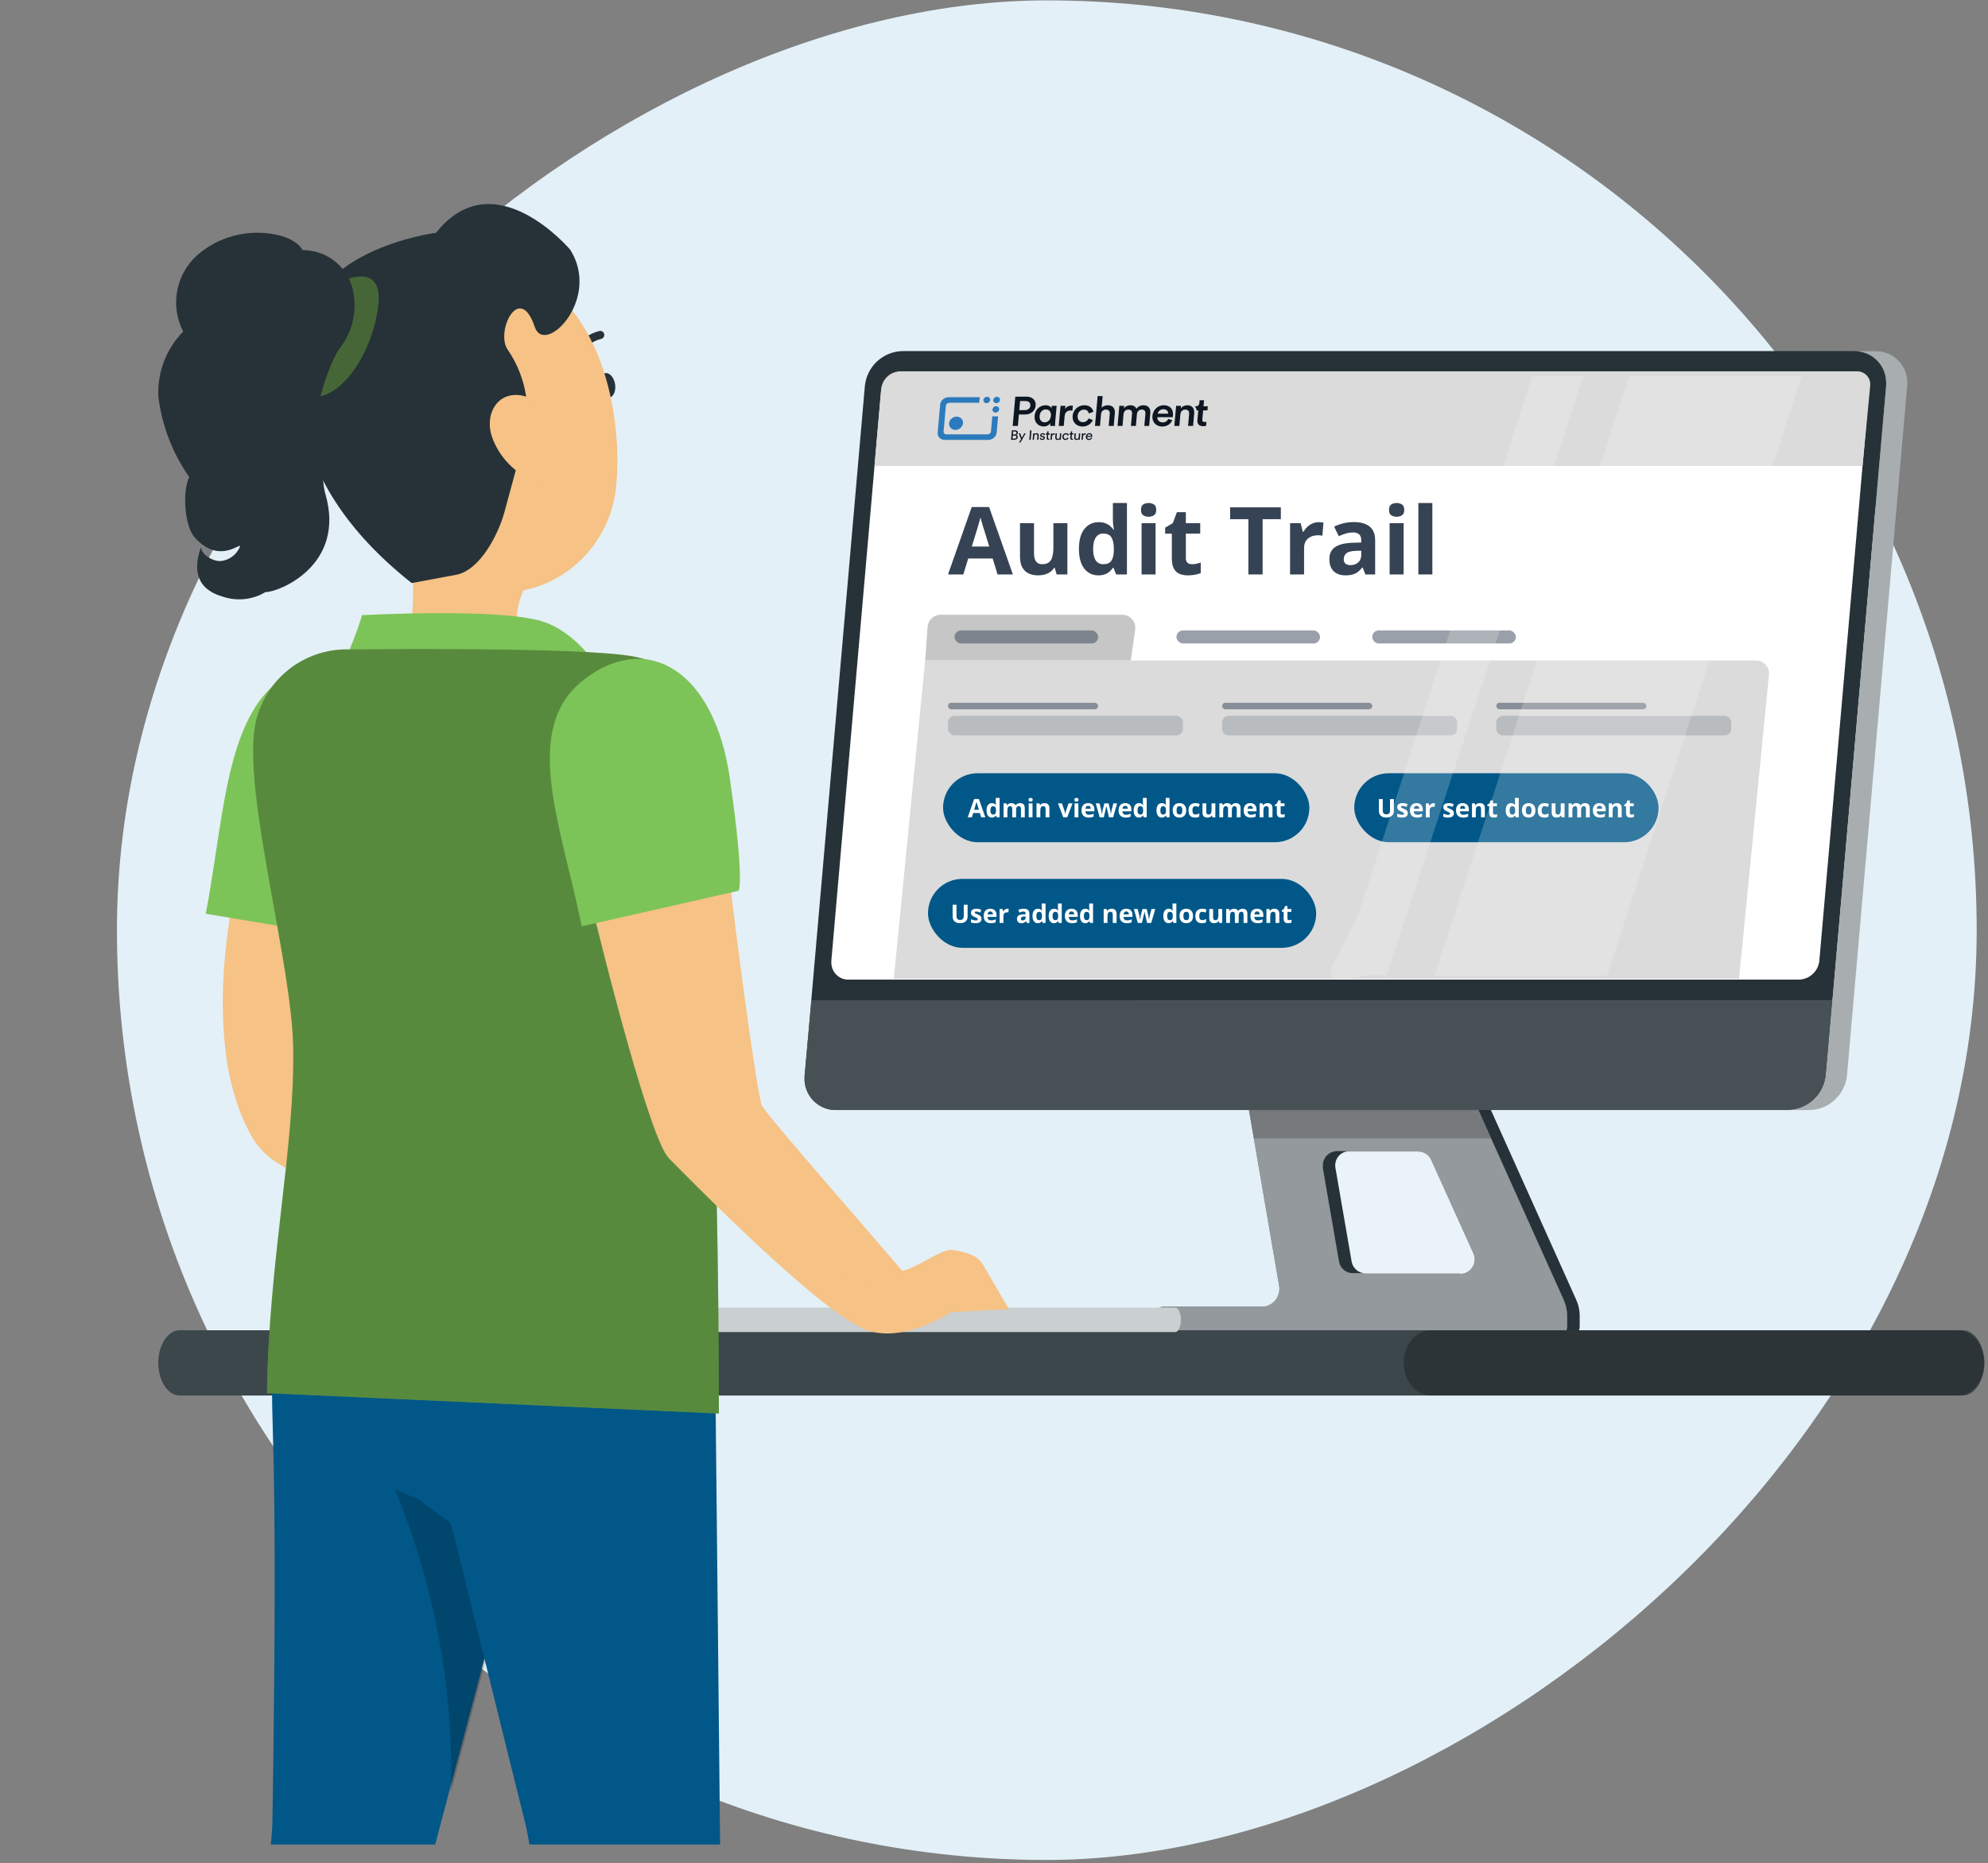 <svg width="527" height="494" viewBox="0 0 527 494" fill="none" xmlns="http://www.w3.org/2000/svg">
<rect x="0" y="0" width="527" height="494" fill="#808080" stroke="none"/>
<rect x="31" y="493.101" width="493" height="493" rx="246.5" transform="rotate(-90 31 493.101)" fill="#E3F0F7"/>
<g clip-path="url(#clip0_1833_8500)">
<path d="M414.485 344.578L389.246 288.391H330.078L339.092 340.963C339.286 342.193 338.99 343.451 338.269 344.465C337.547 345.478 336.458 346.168 335.234 346.385H334.477H308.553C307.888 346.385 307.251 346.649 306.781 347.121C306.311 347.592 306.047 348.231 306.047 348.897V351.68C306.047 352.346 306.311 352.985 306.781 353.456C307.251 353.927 307.888 354.192 308.553 354.192H412.628C413.35 354.192 414.042 353.905 414.553 353.393C415.063 352.881 415.35 352.187 415.35 351.463V348.572C415.341 347.194 415.047 345.834 414.485 344.578ZM387.118 337.638H358.724C357.83 337.638 356.965 337.32 356.281 336.741C355.598 336.162 355.142 335.359 354.993 334.475L350.702 309.662C350.617 309.169 350.629 308.665 350.739 308.177C350.849 307.689 351.054 307.228 351.342 306.82C351.63 306.412 351.996 306.065 352.418 305.799C352.841 305.533 353.311 305.353 353.803 305.27H354.452H375.923C376.652 305.267 377.367 305.475 377.981 305.87C378.595 306.264 379.082 306.828 379.385 307.493L390.58 332.306C390.84 332.889 390.952 333.528 390.904 334.165C390.857 334.801 390.653 335.416 390.309 335.954C389.966 336.492 389.495 336.936 388.938 337.245C388.381 337.555 387.755 337.721 387.118 337.728V337.638Z" fill="#263238"/>
<path opacity="0.5" d="M414.485 344.578L389.246 288.391H330.078L339.092 340.963C339.286 342.193 338.99 343.451 338.269 344.465C337.547 345.478 336.458 346.168 335.234 346.385H334.477H308.553C307.888 346.385 307.251 346.649 306.781 347.121C306.311 347.592 306.047 348.231 306.047 348.897V351.68C306.047 352.346 306.311 352.985 306.781 353.456C307.251 353.927 307.888 354.192 308.553 354.192H412.628C413.35 354.192 414.042 353.905 414.553 353.393C415.063 352.881 415.35 352.187 415.35 351.463V348.572C415.341 347.194 415.047 345.834 414.485 344.578ZM387.118 337.638H358.724C357.83 337.638 356.965 337.32 356.281 336.741C355.598 336.162 355.142 335.359 354.993 334.475L350.702 309.662C350.617 309.169 350.629 308.665 350.739 308.177C350.849 307.689 351.054 307.228 351.342 306.82C351.63 306.412 351.996 306.065 352.418 305.799C352.841 305.533 353.311 305.353 353.803 305.27H354.452H375.923C376.652 305.267 377.367 305.475 377.981 305.87C378.595 306.264 379.082 306.828 379.385 307.493L390.58 332.306C390.84 332.889 390.952 333.528 390.904 334.165C390.857 334.801 390.653 335.416 390.309 335.954C389.966 336.492 389.495 336.936 388.938 337.245C388.381 337.555 387.755 337.721 387.118 337.728V337.638Z" fill="white"/>
<path opacity="0.2" d="M387.121 337.65H358.727C357.832 337.65 356.967 337.332 356.284 336.753C355.601 336.174 355.144 335.371 354.995 334.487L350.704 309.674C350.619 309.181 350.632 308.677 350.741 308.189C350.851 307.701 351.056 307.24 351.344 306.832C351.632 306.424 351.998 306.077 352.42 305.811C352.843 305.545 353.313 305.365 353.805 305.282H354.454H375.925C376.655 305.279 377.369 305.487 377.983 305.882C378.597 306.276 379.085 306.84 379.387 307.505L390.582 332.318C390.842 332.901 390.954 333.54 390.906 334.177C390.859 334.813 390.655 335.428 390.311 335.966C389.968 336.504 389.497 336.948 388.94 337.257C388.383 337.567 387.758 337.733 387.121 337.74V337.65Z" fill="white"/>
<path d="M357.797 305.174H354.462C353.963 305.171 353.469 305.268 353.007 305.457C352.546 305.647 352.127 305.926 351.773 306.279C351.42 306.631 351.139 307.051 350.948 307.512C350.756 307.974 350.658 308.469 350.658 308.969C350.64 309.185 350.64 309.403 350.658 309.619L354.949 334.433C355.095 335.317 355.551 336.119 356.235 336.696C356.919 337.273 357.786 337.585 358.68 337.577H362.034C361.14 337.585 360.273 337.273 359.588 336.696C358.904 336.119 358.448 335.317 358.302 334.433L354.011 309.619C353.923 309.127 353.934 308.621 354.043 308.133C354.152 307.644 354.356 307.182 354.645 306.773C354.933 306.365 355.3 306.018 355.724 305.752C356.147 305.487 356.619 305.309 357.112 305.228C357.338 305.189 357.567 305.171 357.797 305.174Z" fill="#263238"/>
<path d="M417.844 344.593L392.605 288.442H389.27L414.509 344.593C415.103 345.904 415.41 347.327 415.41 348.767V351.677C415.405 352.399 415.117 353.091 414.608 353.601C414.098 354.112 413.408 354.401 412.688 354.406H416.041C416.762 354.401 417.451 354.112 417.961 353.601C418.47 353.091 418.759 352.399 418.763 351.677V348.767C418.758 347.326 418.444 345.902 417.844 344.593Z" fill="#263238"/>
<path opacity="0.2" d="M389.172 288.391H330.059L332.384 301.8H395.23L389.172 288.391Z" fill="black"/>
<path d="M476.625 260.312H224.757C224.166 260.324 223.578 260.219 223.028 260.003C222.478 259.786 221.975 259.463 221.55 259.052C221.124 258.64 220.784 258.149 220.549 257.605C220.313 257.062 220.187 256.477 220.178 255.884C220.16 255.692 220.16 255.498 220.178 255.306L233.356 104.311C233.492 102.959 234.118 101.703 235.114 100.781C236.11 99.859 237.409 99.334 238.765 99.305H490.687C491.278 99.293 491.865 99.399 492.416 99.615C492.966 99.831 493.469 100.154 493.894 100.566C494.32 100.977 494.66 101.469 494.895 102.012C495.131 102.556 495.257 103.141 495.266 103.733C495.266 103.914 495.266 104.113 495.266 104.311L482.088 255.306C481.946 256.666 481.312 257.927 480.306 258.85C479.299 259.772 477.989 260.293 476.625 260.312Z" fill="#F7F7F7"/>
<path d="M473.981 294.294H221.788C219.588 294.328 217.464 293.488 215.88 291.958C214.296 290.427 213.38 288.331 213.333 286.126C213.306 285.759 213.306 285.39 213.333 285.023L229.269 102.33C229.517 99.823 230.675 97.496 232.523 95.789C234.371 94.083 236.781 93.118 239.293 93.077H491.54C492.631 93.053 493.716 93.245 494.733 93.644C495.749 94.042 496.677 94.638 497.463 95.397C498.249 96.156 498.877 97.064 499.312 98.068C499.746 99.071 499.979 100.151 499.995 101.245C500.022 101.606 500.022 101.969 499.995 102.33L484.04 285.041C483.788 287.552 482.624 289.883 480.769 291.589C478.914 293.295 476.498 294.258 473.981 294.294Z" fill="#263238"/>
<path d="M215.104 265.295L213.301 285.048C213.176 286.135 213.266 287.235 213.566 288.287C213.867 289.338 214.372 290.319 215.052 291.174C215.732 292.029 216.574 292.741 217.53 293.268C218.486 293.795 219.536 294.128 220.62 294.247C220.98 294.284 221.342 294.284 221.702 294.247H473.913C476.425 294.206 478.834 293.241 480.683 291.535C482.531 289.829 483.689 287.501 483.936 284.994L485.739 265.241L215.104 265.295Z" fill="#92989B"/>
<path opacity="0.7" d="M215.104 265.295L213.301 285.048C213.176 286.135 213.266 287.235 213.566 288.287C213.867 289.338 214.372 290.319 215.052 291.174C215.732 292.029 216.574 292.741 217.53 293.268C218.486 293.795 219.536 294.128 220.62 294.247C220.98 294.284 221.342 294.284 221.702 294.247H473.913C476.425 294.206 478.834 293.241 480.683 291.535C482.531 289.829 483.689 287.501 483.936 284.994L485.739 265.241L215.104 265.295Z" fill="#263238"/>
<path d="M476.828 259.71H224.96C224.369 259.722 223.781 259.617 223.231 259.401C222.681 259.185 222.178 258.862 221.753 258.45C221.327 258.039 220.987 257.547 220.752 257.004C220.516 256.46 220.39 255.875 220.381 255.283C220.363 255.09 220.363 254.897 220.381 254.704L233.559 103.71C233.695 102.357 234.321 101.101 235.317 100.179C236.313 99.257 237.612 98.732 238.968 98.704H490.89C491.481 98.692 492.069 98.797 492.619 99.013C493.169 99.23 493.672 99.553 494.097 99.964C494.523 100.375 494.863 100.867 495.098 101.411C495.334 101.954 495.46 102.539 495.469 103.132C495.469 103.312 495.469 103.511 495.469 103.71L482.291 254.704C482.15 256.065 481.515 257.326 480.509 258.248C479.502 259.171 478.192 259.691 476.828 259.71Z" fill="white"/>
<path d="M233.595 103.179C233.829 100.497 236.074 98.439 238.766 98.439H492.332C494.372 98.439 495.97 100.196 495.776 102.228L493.745 123.528H231.82L233.595 103.179Z" fill="#DBDBDB"/>
<g clip-path="url(#clip1_1833_8500)">
<path d="M269.097 114.082C269.597 114.082 269.866 114.364 269.831 114.761C269.807 115.03 269.627 115.221 269.389 115.301C269.683 115.371 269.834 115.626 269.809 115.906C269.774 116.303 269.419 116.589 268.936 116.589H268.015L268.238 114.08H269.097L269.097 114.082ZM268.959 115.178C269.253 115.178 269.441 115.013 269.462 114.78C269.483 114.546 269.314 114.387 269.014 114.387H268.576L268.505 115.181H268.959L268.959 115.178ZM268.912 116.286C269.206 116.286 269.42 116.131 269.441 115.885C269.463 115.639 269.318 115.475 269 115.475H268.479L268.407 116.286H268.912Z" fill="#0E1721"/>
<path d="M270.143 117.299L270.668 116.4L270.035 114.886H270.436L270.887 116.061L271.526 114.886H271.899L270.524 117.299H270.141H270.143Z" fill="#0E1721"/>
<path d="M272.851 116.589L273.074 114.08H273.446L273.223 116.589H272.851Z" fill="#0E1721"/>
<path d="M274.092 116.589H273.743L273.894 114.888H274.234L274.213 115.132C274.361 114.92 274.579 114.839 274.788 114.839C275.215 114.839 275.401 115.132 275.367 115.512L275.271 116.591H274.922L275.013 115.569C275.034 115.331 274.946 115.141 274.635 115.141C274.361 115.141 274.2 115.348 274.177 115.607L274.09 116.591H274.092L274.092 116.589Z" fill="#0E1721"/>
<path d="M275.929 116.042C275.936 116.218 276.063 116.36 276.317 116.36C276.513 116.36 276.631 116.254 276.642 116.133C276.651 116.027 276.576 115.946 276.432 115.915L276.133 115.851C275.86 115.794 275.709 115.613 275.73 115.374C275.756 115.083 276.063 114.835 276.412 114.835C276.902 114.835 277.028 115.138 277.05 115.291L276.733 115.401C276.726 115.312 276.67 115.119 276.387 115.119C276.209 115.119 276.081 115.229 276.071 115.346C276.062 115.448 276.122 115.522 276.257 115.552L276.541 115.611C276.858 115.679 277.012 115.866 276.99 116.116C276.968 116.366 276.732 116.644 276.289 116.644C275.8 116.644 275.618 116.343 275.606 116.148L275.931 116.042H275.929Z" fill="#0E1721"/>
<path d="M277.919 114.888H278.304L278.277 115.189H277.892L277.814 116.074C277.8 116.229 277.86 116.307 278.042 116.307C278.087 116.307 278.149 116.301 278.181 116.292L278.156 116.574C278.126 116.585 278.036 116.606 277.915 116.606C277.611 116.606 277.433 116.43 277.46 116.12L277.543 115.187H277.203L277.23 114.886H277.325C277.519 114.886 277.609 114.774 277.622 114.625L277.647 114.349H277.965L277.917 114.888H277.919Z" fill="#0E1721"/>
<path d="M279.571 115.223C279.52 115.217 279.467 115.212 279.421 115.212C279.127 115.212 278.918 115.361 278.885 115.736L278.809 116.589H278.46L278.611 114.888H278.951L278.925 115.185C279.077 114.924 279.305 114.86 279.488 114.86C279.536 114.86 279.583 114.867 279.602 114.871L279.571 115.225L279.571 115.223Z" fill="#0E1721"/>
<path d="M280.34 116.642C279.924 116.642 279.699 116.345 279.733 115.959L279.828 114.888H280.177L280.087 115.91C280.066 116.144 280.159 116.349 280.452 116.349C280.746 116.349 280.891 116.173 280.914 115.914L281.005 114.888H281.354L281.231 116.275C281.219 116.409 281.219 116.53 281.221 116.589H280.887C280.884 116.551 280.883 116.455 280.89 116.383C280.778 116.559 280.549 116.642 280.34 116.642Z" fill="#0E1721"/>
<path d="M281.971 115.736C281.937 116.124 282.174 116.334 282.463 116.334C282.797 116.334 282.938 116.118 282.992 115.985L283.288 116.112C283.182 116.356 282.901 116.642 282.436 116.642C281.917 116.642 281.569 116.254 281.615 115.736C281.661 115.219 282.085 114.835 282.594 114.835C283.068 114.835 283.29 115.117 283.34 115.376L283.013 115.503C282.983 115.338 282.871 115.142 282.567 115.142C282.284 115.142 282.009 115.34 281.973 115.736H281.971Z" fill="#0E1721"/>
<path d="M284.181 114.888H284.566L284.539 115.189H284.154L284.075 116.074C284.062 116.229 284.121 116.307 284.304 116.307C284.348 116.307 284.411 116.301 284.443 116.292L284.418 116.574C284.388 116.585 284.297 116.606 284.177 116.606C283.872 116.606 283.694 116.43 283.722 116.12L283.805 115.187H283.465L283.491 114.886H283.587C283.781 114.886 283.871 114.774 283.884 114.625L283.908 114.349H284.226L284.179 114.888H284.181Z" fill="#0E1721"/>
<path d="M285.363 116.642C284.947 116.642 284.722 116.345 284.756 115.959L284.852 114.888H285.201L285.11 115.91C285.089 116.144 285.182 116.349 285.476 116.349C285.769 116.349 285.914 116.173 285.937 115.914L286.028 114.888H286.378L286.254 116.275C286.242 116.409 286.243 116.53 286.244 116.589H285.911C285.907 116.551 285.907 116.455 285.913 116.383C285.802 116.559 285.572 116.642 285.363 116.642Z" fill="#0E1721"/>
<path d="M287.794 115.223C287.743 115.217 287.69 115.212 287.643 115.212C287.35 115.212 287.141 115.361 287.107 115.736L287.032 116.589H286.682L286.833 114.888H287.174L287.147 115.185C287.3 114.924 287.528 114.86 287.71 114.86C287.759 114.86 287.805 114.867 287.825 114.871L287.793 115.225L287.794 115.223Z" fill="#0E1721"/>
<path d="M289.508 116.105C289.382 116.407 289.076 116.644 288.66 116.644C288.181 116.644 287.791 116.311 287.842 115.734C287.889 115.2 288.327 114.835 288.776 114.835C289.326 114.835 289.6 115.196 289.553 115.726C289.55 115.768 289.541 115.811 289.537 115.832H288.194C288.173 116.135 288.386 116.347 288.686 116.347C288.986 116.347 289.134 116.194 289.217 116.004L289.509 116.103L289.508 116.105ZM289.205 115.562C289.22 115.319 289.07 115.128 288.755 115.128C288.461 115.128 288.264 115.344 288.229 115.562H289.205Z" fill="#0E1721"/>
<path d="M262.689 114.364C262.651 114.801 262.247 115.157 261.787 115.157H250.9C250.442 115.157 250.1 114.803 250.139 114.364L250.743 107.568C250.782 107.132 251.185 106.775 251.645 106.775H259.591L259.722 105.305H251.46C250.323 105.305 249.324 106.183 249.228 107.265L248.57 114.665C248.474 115.749 249.317 116.627 250.454 116.627H261.977C263.113 116.627 264.112 115.749 264.209 114.665L264.59 110.372H263.049L262.694 114.362H262.69L262.689 114.364Z" fill="#2B7BBC"/>
<path d="M264.126 106.89C264.617 106.89 265.049 106.51 265.091 106.041C265.133 105.573 264.768 105.193 264.277 105.193C263.785 105.193 263.353 105.573 263.311 106.041C263.27 106.51 263.634 106.89 264.126 106.89Z" fill="#2B7BBC"/>
<path d="M261.505 106.89C261.996 106.89 262.428 106.51 262.47 106.041C262.511 105.573 262.147 105.193 261.655 105.193C261.164 105.193 260.732 105.573 260.69 106.041C260.649 106.51 261.013 106.89 261.505 106.89Z" fill="#2B7BBC"/>
<path d="M264.054 107.692C263.562 107.692 263.13 108.071 263.089 108.54C263.047 109.009 263.411 109.388 263.903 109.388C264.395 109.388 264.827 109.009 264.868 108.54C264.91 108.071 264.545 107.692 264.054 107.692Z" fill="#2B7BBC"/>
<path d="M253.278 113.967C254.296 113.967 255.192 113.18 255.278 112.209C255.364 111.238 254.609 110.451 253.59 110.451C252.572 110.451 251.676 111.238 251.59 112.209C251.503 113.18 252.259 113.967 253.278 113.967Z" fill="#2B7BBC"/>
<path d="M319.368 111.882C318.886 111.882 318.687 111.689 318.728 111.229L318.943 108.805H320.08L320.178 107.7H319.042L319.184 106.103H318.002L317.933 106.885C317.892 107.346 317.602 107.7 317.017 107.7H316.737L316.736 107.713C317.002 108.022 317.174 108.408 317.224 108.805H317.651L317.417 111.433C317.331 112.408 317.909 112.987 318.921 112.987C319.392 112.987 319.649 112.903 319.73 112.869L319.821 111.84C319.765 111.851 319.548 111.882 319.368 111.882Z" fill="#0E1721"/>
<path d="M270.101 109.889L269.832 112.917H268.455L269.145 105.163H272.161C273.72 105.163 274.663 106.169 274.543 107.526C274.422 108.883 273.3 109.889 271.741 109.889H270.101ZM271.639 108.729C272.511 108.729 273.08 108.268 273.145 107.537C273.21 106.805 272.725 106.323 271.853 106.323H270.421L270.207 108.729H271.639Z" fill="#0E1721"/>
<path d="M276.708 113.06C275.069 113.06 274.122 111.823 274.264 110.228C274.406 108.633 275.577 107.439 277.183 107.439C278.169 107.439 278.63 107.931 278.747 108.292L278.809 107.592H280.106L279.719 111.944C279.68 112.381 279.689 112.807 279.691 112.918H278.418C278.407 112.797 278.396 112.512 278.428 112.152C278.131 112.665 277.511 113.06 276.708 113.06ZM276.955 111.965C277.827 111.965 278.497 111.255 278.588 110.226C278.68 109.197 278.142 108.542 277.259 108.542C276.376 108.542 275.686 109.197 275.594 110.226C275.503 111.255 276.025 111.965 276.955 111.965Z" fill="#0E1721"/>
<path d="M284.291 108.85C284.144 108.828 283.996 108.818 283.858 108.818C282.825 108.818 282.306 109.386 282.217 110.381L281.992 112.918H280.661L281.135 107.592H282.432L282.356 108.444C282.672 107.865 283.321 107.526 284.055 107.526C284.215 107.526 284.351 107.547 284.408 107.558L284.293 108.847H284.291L284.291 108.85Z" fill="#0E1721"/>
<path d="M285.67 110.249C285.574 111.32 286.244 111.923 287.08 111.923C287.917 111.923 288.404 111.344 288.567 110.939L289.701 111.344C289.362 112.175 288.445 113.083 286.977 113.083C285.338 113.083 284.195 111.87 284.339 110.252C284.483 108.633 285.84 107.431 287.446 107.431C288.948 107.431 289.695 108.328 289.849 109.18L288.619 109.596C288.535 109.125 288.203 108.601 287.355 108.601C286.508 108.601 285.767 109.18 285.671 110.254L285.672 110.249H285.67Z" fill="#0E1721"/>
<path d="M291.599 112.917H290.269L290.973 105H292.303L292.027 108.105C292.447 107.634 293.096 107.439 293.681 107.439C295.058 107.439 295.64 108.379 295.536 109.549L295.236 112.917H293.906L294.186 109.768C294.244 109.113 293.982 108.587 293.143 108.587C292.409 108.587 291.962 109.11 291.877 109.789L291.599 112.917Z" fill="#0E1721"/>
<path d="M296.25 112.918L296.723 107.592H297.995L297.935 108.271C298.304 107.723 299.03 107.439 299.66 107.439C300.394 107.439 301.009 107.755 301.251 108.379C301.749 107.679 302.425 107.439 303.148 107.439C304.158 107.439 305.066 108.052 304.941 109.463L304.634 112.918H303.35L303.639 109.67C303.694 109.047 303.405 108.576 302.657 108.576C301.957 108.576 301.452 109.1 301.393 109.757L301.112 112.918H299.804L300.093 109.67C300.148 109.057 299.87 108.576 299.111 108.576C298.4 108.576 297.908 109.079 297.847 109.757L297.567 112.918H296.247H296.25Z" fill="#0E1721"/>
<path d="M310.772 111.397C310.391 112.326 309.441 113.081 308.1 113.081C306.585 113.081 305.337 112.031 305.497 110.226C305.647 108.542 307.054 107.426 308.464 107.426C310.184 107.426 311.098 108.508 310.948 110.192C310.93 110.4 310.892 110.574 310.877 110.597H306.795C306.758 111.407 307.372 111.986 308.197 111.986C309.022 111.986 309.45 111.581 309.679 111.057L310.772 111.397ZM309.653 109.67C309.686 109.047 309.3 108.489 308.381 108.489C307.545 108.489 307.008 109.102 306.912 109.67H309.653Z" fill="#0E1721"/>
<path d="M312.636 112.918H311.306L311.779 107.592H313.076L313.013 108.302C313.435 107.689 314.122 107.439 314.743 107.439C316.106 107.439 316.677 108.379 316.573 109.55L316.273 112.918H314.943L315.223 109.768C315.281 109.113 315.019 108.587 314.18 108.587C313.424 108.587 312.972 109.144 312.909 109.844L312.636 112.918Z" fill="#0E1721"/>
</g>
<path d="M379.704 152.295H375.992V133.356H379.704V152.295Z" fill="#364354"/>
<path d="M372.085 138.687V152.295H368.373V138.687H372.085ZM370.235 133.356C370.787 133.356 371.262 133.486 371.659 133.745C372.057 133.997 372.256 134.472 372.256 135.169C372.256 135.859 372.057 136.338 371.659 136.606C371.262 136.865 370.787 136.995 370.235 136.995C369.675 136.995 369.197 136.865 368.799 136.606C368.41 136.338 368.215 135.859 368.215 135.169C368.215 134.472 368.41 133.997 368.799 133.745C369.197 133.486 369.675 133.356 370.235 133.356Z" fill="#364354"/>
<path d="M358.881 138.407C360.707 138.407 362.107 138.805 363.081 139.6C364.054 140.395 364.541 141.604 364.541 143.227V152.295H361.949L361.231 150.445H361.133C360.744 150.931 360.346 151.329 359.94 151.637C359.535 151.946 359.068 152.173 358.541 152.319C358.013 152.465 357.372 152.538 356.618 152.538C355.814 152.538 355.092 152.384 354.451 152.075C353.818 151.767 353.319 151.297 352.954 150.664C352.589 150.023 352.406 149.211 352.406 148.229C352.406 146.785 352.913 145.722 353.928 145.04C354.942 144.351 356.463 143.969 358.492 143.896L360.853 143.823V143.227C360.853 142.513 360.667 141.989 360.293 141.657C359.92 141.324 359.401 141.158 358.735 141.158C358.078 141.158 357.433 141.251 356.8 141.438C356.167 141.624 355.534 141.86 354.901 142.144L353.672 139.636C354.394 139.255 355.202 138.955 356.094 138.736C356.995 138.517 357.924 138.407 358.881 138.407ZM360.853 145.99L359.417 146.038C358.216 146.071 357.38 146.286 356.91 146.684C356.447 147.081 356.216 147.605 356.216 148.254C356.216 148.822 356.382 149.227 356.715 149.471C357.048 149.706 357.482 149.824 358.017 149.824C358.812 149.824 359.482 149.588 360.026 149.118C360.577 148.647 360.853 147.978 360.853 147.11V145.99Z" fill="#364354"/>
<path d="M349.579 138.431C349.766 138.431 349.981 138.444 350.224 138.468C350.476 138.484 350.679 138.508 350.833 138.541L350.553 142.022C350.431 141.981 350.257 141.953 350.03 141.937C349.811 141.912 349.62 141.9 349.458 141.9C348.979 141.9 348.512 141.961 348.058 142.083C347.612 142.205 347.21 142.403 346.853 142.679C346.496 142.947 346.212 143.304 346.001 143.75C345.798 144.188 345.697 144.728 345.697 145.369V152.295H341.984V138.687H344.796L345.344 140.975H345.526C345.794 140.513 346.127 140.091 346.524 139.709C346.93 139.32 347.388 139.012 347.9 138.784C348.419 138.549 348.979 138.431 349.579 138.431Z" fill="#364354"/>
<path d="M334.707 152.295H330.934V137.64H326.102V134.5H339.539V137.64H334.707V152.295Z" fill="#364354"/>
<path d="M315.975 149.58C316.381 149.58 316.775 149.54 317.156 149.459C317.545 149.378 317.931 149.276 318.312 149.154V151.917C317.915 152.096 317.42 152.242 316.827 152.356C316.243 152.477 315.602 152.538 314.904 152.538C314.093 152.538 313.362 152.408 312.713 152.149C312.072 151.881 311.565 151.422 311.192 150.773C310.827 150.116 310.644 149.203 310.644 148.035V141.474H308.867V139.904L310.912 138.663L311.983 135.79H314.356V138.687H318.166V141.474H314.356V148.035C314.356 148.554 314.503 148.944 314.795 149.203C315.095 149.455 315.488 149.58 315.975 149.58Z" fill="#364354"/>
<path d="M306.335 138.687V152.295H302.623V138.687H306.335ZM304.485 133.356C305.037 133.356 305.512 133.486 305.909 133.745C306.307 133.997 306.506 134.472 306.506 135.169C306.506 135.859 306.307 136.338 305.909 136.606C305.512 136.865 305.037 136.995 304.485 136.995C303.925 136.995 303.447 136.865 303.049 136.606C302.66 136.338 302.465 135.859 302.465 135.169C302.465 134.472 302.66 133.997 303.049 133.745C303.447 133.486 303.925 133.356 304.485 133.356Z" fill="#364354"/>
<path d="M291.156 152.538C289.638 152.538 288.401 151.946 287.444 150.761C286.494 149.568 286.02 147.82 286.02 145.515C286.02 143.186 286.502 141.426 287.468 140.233C288.434 139.032 289.695 138.431 291.253 138.431C291.902 138.431 292.474 138.521 292.969 138.699C293.464 138.878 293.89 139.117 294.247 139.417C294.613 139.718 294.921 140.054 295.172 140.428H295.294C295.245 140.168 295.185 139.787 295.112 139.283C295.047 138.772 295.014 138.249 295.014 137.713V133.356H298.739V152.295H295.891L295.172 150.53H295.014C294.779 150.903 294.483 151.244 294.126 151.552C293.777 151.852 293.359 152.092 292.872 152.27C292.385 152.449 291.813 152.538 291.156 152.538ZM292.458 149.58C293.472 149.58 294.187 149.28 294.6 148.68C295.022 148.071 295.245 147.158 295.27 145.941V145.54C295.27 144.217 295.067 143.207 294.661 142.509C294.256 141.803 293.501 141.45 292.397 141.45C291.578 141.45 290.937 141.803 290.474 142.509C290.012 143.215 289.78 144.233 289.78 145.564C289.78 146.895 290.012 147.897 290.474 148.57C290.945 149.244 291.606 149.58 292.458 149.58Z" fill="#364354"/>
<path d="M282.955 138.687V152.295H280.107L279.608 150.554H279.414C279.121 151.017 278.756 151.394 278.318 151.686C277.88 151.978 277.397 152.193 276.87 152.331C276.342 152.469 275.795 152.538 275.227 152.538C274.253 152.538 273.405 152.368 272.683 152.027C271.961 151.678 271.397 151.138 270.991 150.408C270.593 149.678 270.395 148.728 270.395 147.56V138.687H274.107V146.635C274.107 147.609 274.281 148.343 274.63 148.838C274.979 149.333 275.535 149.58 276.298 149.58C277.052 149.58 277.645 149.41 278.075 149.069C278.505 148.72 278.805 148.213 278.975 147.548C279.154 146.874 279.243 146.055 279.243 145.089V138.687H282.955Z" fill="#364354"/>
<path d="M264.442 152.295L263.151 148.059H256.664L255.374 152.295H251.309L257.589 134.427H262.202L268.507 152.295H264.442ZM262.251 144.894L260.961 140.756C260.879 140.48 260.77 140.127 260.632 139.697C260.502 139.259 260.368 138.817 260.23 138.371C260.1 137.916 259.995 137.523 259.914 137.19C259.833 137.523 259.719 137.936 259.573 138.431C259.435 138.918 259.301 139.381 259.171 139.819C259.041 140.257 258.948 140.57 258.891 140.756L257.613 144.894H262.251Z" fill="#364354"/>
<path d="M245.251 175.092H465.497C467.542 175.092 469.141 176.856 468.94 178.892L460.998 259.5H236.934L245.251 175.092Z" fill="#DBDBDB"/>
<path d="M245.889 166.194C246.019 164.384 247.526 162.98 249.341 162.98H297.496C299.602 162.98 301.22 164.846 300.922 166.93L299.756 175.092H245.254L245.889 166.194Z" fill="#C6C6C6"/>
<rect x="253.039" y="167.132" width="38.065" height="3.46" rx="1.73" fill="#364354" fill-opacity="0.5"/>
<rect x="251.309" y="189.775" width="62.288" height="5.191" rx="1.73" fill="#364354" fill-opacity="0.2"/>
<path d="M323.977 191.506C323.977 190.55 324.751 189.775 325.707 189.775H384.534C385.49 189.775 386.265 190.55 386.265 191.506V193.236C386.265 194.191 385.49 194.966 384.534 194.966H325.707C324.751 194.966 323.977 194.191 323.977 193.236V191.506Z" fill="#364354" fill-opacity="0.2"/>
<rect x="396.648" y="189.775" width="62.288" height="5.191" rx="1.73" fill="#364354" fill-opacity="0.2"/>
<rect x="251.309" y="186.315" width="39.795" height="1.73" rx="0.865" fill="#364354" fill-opacity="0.5"/>
<rect x="323.977" y="186.315" width="39.795" height="1.73" rx="0.865" fill="#364354" fill-opacity="0.5"/>
<rect x="396.648" y="186.315" width="39.795" height="1.73" rx="0.865" fill="#364354" fill-opacity="0.5"/>
<rect x="311.867" y="167.132" width="38.065" height="3.46" rx="1.73" fill="#364354" fill-opacity="0.5"/>
<rect x="363.773" y="167.132" width="38.065" height="3.46" rx="1.73" fill="#364354" fill-opacity="0.5"/>
<rect x="250" y="205.001" width="97.096" height="18.285" rx="9.142" fill="#005788"/>
<path d="M339.926 215.948C340.103 215.948 340.315 215.909 340.562 215.832V216.584C340.31 216.696 340.001 216.753 339.635 216.753C339.231 216.753 338.936 216.651 338.751 216.448C338.567 216.243 338.476 215.936 338.476 215.527V213.743H337.992V213.315L338.549 212.978L338.84 212.196H339.486V212.984H340.522V213.743H339.486V215.527C339.486 215.671 339.525 215.777 339.605 215.845C339.687 215.914 339.794 215.948 339.926 215.948Z" fill="white"/>
<path d="M337.328 216.686H336.318V214.524C336.318 214.257 336.27 214.057 336.175 213.925C336.08 213.79 335.929 213.723 335.722 213.723C335.439 213.723 335.235 213.817 335.109 214.007C334.983 214.195 334.92 214.507 334.92 214.945V216.686H333.91V212.984H334.682L334.818 213.458H334.874C334.986 213.279 335.141 213.144 335.337 213.054C335.536 212.961 335.761 212.915 336.013 212.915C336.443 212.915 336.77 213.032 336.993 213.266C337.216 213.497 337.328 213.833 337.328 214.272V216.686Z" fill="white"/>
<path d="M331.434 213.633C331.22 213.633 331.052 213.702 330.931 213.838C330.809 213.973 330.74 214.165 330.722 214.415H332.14C332.135 214.165 332.07 213.973 331.944 213.838C331.818 213.702 331.648 213.633 331.434 213.633ZM331.577 216.753C330.981 216.753 330.515 216.588 330.179 216.259C329.844 215.93 329.676 215.464 329.676 214.862C329.676 214.241 329.83 213.762 330.139 213.425C330.451 213.085 330.88 212.915 331.428 212.915C331.951 212.915 332.358 213.064 332.65 213.362C332.941 213.66 333.087 214.071 333.087 214.597V215.087H330.699C330.71 215.374 330.795 215.598 330.954 215.759C331.113 215.92 331.336 216.001 331.623 216.001C331.846 216.001 332.057 215.978 332.255 215.931C332.454 215.885 332.662 215.811 332.878 215.709V216.491C332.701 216.579 332.513 216.644 332.312 216.686C332.111 216.731 331.866 216.753 331.577 216.753Z" fill="white"/>
<path d="M326.553 216.686H325.543V214.524C325.543 214.257 325.498 214.057 325.407 213.925C325.319 213.79 325.179 213.723 324.987 213.723C324.728 213.723 324.541 213.817 324.424 214.007C324.307 214.197 324.248 214.51 324.248 214.945V216.686H323.238V212.984H324.01L324.146 213.458H324.202C324.301 213.288 324.445 213.155 324.632 213.06C324.82 212.963 325.035 212.915 325.278 212.915C325.832 212.915 326.208 213.096 326.404 213.458H326.494C326.593 213.285 326.739 213.152 326.931 213.057C327.125 212.962 327.343 212.915 327.586 212.915C328.006 212.915 328.323 213.023 328.537 213.239C328.753 213.453 328.861 213.798 328.861 214.272V216.686H327.848V214.524C327.848 214.257 327.803 214.057 327.712 213.925C327.624 213.79 327.484 213.723 327.292 213.723C327.044 213.723 326.859 213.811 326.735 213.987C326.614 214.164 326.553 214.444 326.553 214.829V216.686Z" fill="white"/>
<path d="M321.404 216.686L321.269 216.213H321.216C321.107 216.385 320.954 216.519 320.755 216.614C320.557 216.706 320.33 216.753 320.076 216.753C319.641 216.753 319.314 216.637 319.093 216.405C318.872 216.171 318.762 215.835 318.762 215.398V212.984H319.772V215.147C319.772 215.414 319.819 215.615 319.914 215.749C320.009 215.882 320.16 215.948 320.368 215.948C320.65 215.948 320.855 215.854 320.98 215.666C321.106 215.477 321.169 215.163 321.169 214.726V212.984H322.179V216.686H321.404Z" fill="white"/>
<path d="M316.795 216.753C315.643 216.753 315.066 216.12 315.066 214.855C315.066 214.226 315.223 213.746 315.537 213.415C315.85 213.081 316.299 212.915 316.884 212.915C317.313 212.915 317.697 212.998 318.037 213.166L317.739 213.948C317.58 213.884 317.432 213.832 317.295 213.792C317.158 213.75 317.021 213.729 316.884 213.729C316.359 213.729 316.096 214.102 316.096 214.848C316.096 215.573 316.359 215.935 316.884 215.935C317.079 215.935 317.259 215.909 317.424 215.858C317.59 215.806 317.755 215.724 317.921 215.613V216.478C317.758 216.582 317.592 216.653 317.424 216.693C317.259 216.733 317.049 216.753 316.795 216.753Z" fill="white"/>
<path d="M311.897 214.829C311.897 215.195 311.957 215.472 312.076 215.66C312.197 215.847 312.394 215.941 312.665 215.941C312.935 215.941 313.128 215.849 313.245 215.663C313.364 215.475 313.424 215.197 313.424 214.829C313.424 214.462 313.364 214.187 313.245 214.004C313.126 213.821 312.93 213.729 312.659 213.729C312.389 213.729 312.195 213.821 312.076 214.004C311.957 214.185 311.897 214.46 311.897 214.829ZM314.457 214.829C314.457 215.431 314.298 215.903 313.98 216.243C313.662 216.583 313.219 216.753 312.652 216.753C312.297 216.753 311.983 216.675 311.712 216.521C311.44 216.364 311.231 216.14 311.086 215.849C310.94 215.557 310.867 215.217 310.867 214.829C310.867 214.224 311.025 213.753 311.341 213.418C311.656 213.082 312.1 212.915 312.672 212.915C313.027 212.915 313.341 212.992 313.612 213.146C313.884 213.301 314.093 213.523 314.238 213.812C314.384 214.101 314.457 214.44 314.457 214.829Z" fill="white"/>
<path d="M307.972 216.753C307.537 216.753 307.195 216.584 306.945 216.246C306.698 215.908 306.574 215.44 306.574 214.842C306.574 214.235 306.7 213.762 306.952 213.425C307.206 213.085 307.554 212.915 307.998 212.915C308.464 212.915 308.819 213.096 309.064 213.458H309.098C309.047 213.182 309.021 212.936 309.021 212.719V211.534H310.035V216.686H309.26L309.064 216.206H309.021C308.792 216.571 308.442 216.753 307.972 216.753ZM308.326 215.948C308.584 215.948 308.773 215.873 308.892 215.723C309.014 215.573 309.08 215.318 309.091 214.958V214.849C309.091 214.451 309.029 214.166 308.906 213.994C308.784 213.822 308.585 213.736 308.309 213.736C308.084 213.736 307.909 213.832 307.783 214.024C307.659 214.214 307.597 214.491 307.597 214.855C307.597 215.219 307.66 215.493 307.786 215.676C307.912 215.857 308.092 215.948 308.326 215.948Z" fill="white"/>
<path d="M301.921 216.753C301.486 216.753 301.144 216.584 300.894 216.246C300.647 215.908 300.523 215.44 300.523 214.842C300.523 214.235 300.649 213.762 300.901 213.425C301.155 213.085 301.504 212.915 301.947 212.915C302.413 212.915 302.769 213.096 303.014 213.458H303.047C302.996 213.182 302.971 212.936 302.971 212.719V211.534H303.984V216.686H303.209L303.014 216.206H302.971C302.741 216.571 302.391 216.753 301.921 216.753ZM302.275 215.948C302.534 215.948 302.722 215.873 302.842 215.723C302.963 215.573 303.029 215.318 303.04 214.958V214.849C303.04 214.451 302.978 214.166 302.855 213.994C302.733 213.822 302.535 213.736 302.259 213.736C302.033 213.736 301.858 213.832 301.732 214.024C301.609 214.214 301.547 214.491 301.547 214.855C301.547 215.219 301.61 215.493 301.735 215.676C301.861 215.857 302.041 215.948 302.275 215.948Z" fill="white"/>
<path d="M298.274 213.633C298.06 213.633 297.892 213.702 297.771 213.838C297.649 213.973 297.58 214.165 297.562 214.415H298.979C298.975 214.165 298.91 213.973 298.784 213.838C298.658 213.702 298.488 213.633 298.274 213.633ZM298.416 216.753C297.82 216.753 297.355 216.588 297.019 216.259C296.683 215.93 296.516 215.464 296.516 214.862C296.516 214.241 296.67 213.762 296.979 213.425C297.291 213.085 297.72 212.915 298.267 212.915C298.791 212.915 299.198 213.064 299.489 213.362C299.781 213.66 299.926 214.071 299.926 214.597V215.087H297.539C297.55 215.374 297.635 215.598 297.794 215.759C297.953 215.92 298.176 216.001 298.463 216.001C298.686 216.001 298.897 215.978 299.095 215.931C299.294 215.885 299.502 215.811 299.718 215.709V216.491C299.541 216.579 299.352 216.644 299.152 216.686C298.951 216.731 298.706 216.753 298.416 216.753Z" fill="white"/>
<path d="M293.976 216.686L293.691 215.392L293.307 213.756H293.284L292.608 216.686H291.522L290.469 212.984H291.475L291.903 214.623C291.971 214.917 292.041 215.322 292.111 215.839H292.131C292.14 215.671 292.179 215.405 292.247 215.041L292.3 214.759L292.757 212.984H293.87L294.303 214.759C294.312 214.808 294.326 214.879 294.343 214.974C294.363 215.069 294.382 215.171 294.4 215.279C294.417 215.385 294.433 215.49 294.446 215.594C294.461 215.695 294.47 215.777 294.472 215.839H294.492C294.512 215.68 294.547 215.462 294.598 215.186C294.649 214.908 294.685 214.72 294.708 214.623L295.151 212.984H296.141L295.075 216.686H293.976Z" fill="white"/>
<path d="M288.458 213.633C288.243 213.633 288.076 213.702 287.954 213.838C287.833 213.973 287.763 214.165 287.746 214.415H289.163C289.159 214.165 289.093 213.973 288.968 213.838C288.842 213.702 288.672 213.633 288.458 213.633ZM288.6 216.753C288.004 216.753 287.538 216.588 287.203 216.259C286.867 215.93 286.699 215.464 286.699 214.862C286.699 214.241 286.854 213.762 287.163 213.425C287.474 213.085 287.904 212.915 288.451 212.915C288.974 212.915 289.382 213.064 289.673 213.362C289.964 213.66 290.11 214.071 290.11 214.597V215.087H287.722C287.734 215.374 287.819 215.598 287.977 215.759C288.136 215.92 288.359 216.001 288.646 216.001C288.869 216.001 289.08 215.978 289.279 215.931C289.478 215.885 289.685 215.811 289.901 215.709V216.491C289.725 216.579 289.536 216.644 289.335 216.686C289.134 216.731 288.889 216.753 288.6 216.753Z" fill="white"/>
<path d="M284.809 212.027C284.809 211.698 284.992 211.534 285.358 211.534C285.725 211.534 285.908 211.698 285.908 212.027C285.908 212.184 285.862 212.306 285.769 212.395C285.678 212.481 285.542 212.524 285.358 212.524C284.992 212.524 284.809 212.358 284.809 212.027ZM285.862 216.686H284.852V212.984H285.862V216.686Z" fill="white"/>
<path d="M281.872 216.686L280.461 212.984H281.517L282.233 215.094C282.312 215.361 282.362 215.613 282.382 215.852H282.401C282.413 215.64 282.462 215.387 282.551 215.094L283.262 212.984H284.319L282.908 216.686H281.872Z" fill="white"/>
<path d="M278.187 216.686H277.177V214.524C277.177 214.257 277.13 214.057 277.035 213.925C276.94 213.79 276.788 213.723 276.581 213.723C276.298 213.723 276.094 213.817 275.968 214.007C275.842 214.195 275.78 214.507 275.78 214.945V216.686H274.77V212.984H275.541L275.677 213.458H275.733C275.846 213.279 276 213.144 276.197 213.054C276.395 212.961 276.621 212.915 276.872 212.915C277.303 212.915 277.63 213.032 277.853 213.266C278.076 213.497 278.187 213.833 278.187 214.272V216.686Z" fill="white"/>
<path d="M272.656 212.027C272.656 211.698 272.839 211.534 273.206 211.534C273.572 211.534 273.756 211.698 273.756 212.027C273.756 212.184 273.709 212.306 273.617 212.395C273.526 212.481 273.389 212.524 273.206 212.524C272.839 212.524 272.656 212.358 272.656 212.027ZM273.709 216.686H272.699V212.984H273.709V216.686Z" fill="white"/>
<path d="M269.35 216.686H268.34V214.524C268.34 214.257 268.295 214.057 268.204 213.925C268.116 213.79 267.976 213.723 267.784 213.723C267.525 213.723 267.338 213.817 267.221 214.007C267.104 214.197 267.045 214.51 267.045 214.945V216.686H266.035V212.984H266.807L266.943 213.458H266.999C267.098 213.288 267.242 213.155 267.429 213.06C267.617 212.963 267.832 212.915 268.075 212.915C268.629 212.915 269.004 213.096 269.201 213.458H269.29C269.39 213.285 269.535 213.152 269.728 213.057C269.922 212.962 270.14 212.915 270.383 212.915C270.803 212.915 271.119 213.023 271.334 213.239C271.55 213.453 271.658 213.798 271.658 214.272V216.686H270.645V214.524C270.645 214.257 270.6 214.057 270.509 213.925C270.421 213.79 270.281 213.723 270.088 213.723C269.841 213.723 269.656 213.811 269.532 213.987C269.411 214.164 269.35 214.444 269.35 214.829V216.686Z" fill="white"/>
<path d="M262.917 216.753C262.482 216.753 262.14 216.584 261.89 216.246C261.643 215.908 261.52 215.44 261.52 214.842C261.52 214.235 261.645 213.762 261.897 213.425C262.151 213.085 262.5 212.915 262.943 212.915C263.409 212.915 263.765 213.096 264.01 213.458H264.043C263.992 213.182 263.967 212.936 263.967 212.719V211.534H264.98V216.686H264.205L264.01 216.206H263.967C263.737 216.571 263.387 216.753 262.917 216.753ZM263.271 215.948C263.53 215.948 263.718 215.873 263.838 215.723C263.959 215.573 264.025 215.318 264.036 214.958V214.849C264.036 214.451 263.974 214.166 263.851 213.994C263.729 213.822 263.531 213.736 263.255 213.736C263.03 213.736 262.854 213.832 262.728 214.024C262.605 214.214 262.543 214.491 262.543 214.855C262.543 215.219 262.606 215.493 262.732 215.676C262.857 215.857 263.037 215.948 263.271 215.948Z" fill="white"/>
<path d="M260.104 216.687L259.753 215.534H257.988L257.637 216.687H256.531L258.24 211.825H259.495L261.21 216.687H260.104ZM259.508 214.673C259.184 213.629 259.001 213.038 258.959 212.901C258.919 212.765 258.89 212.656 258.872 212.577C258.8 212.859 258.591 213.558 258.247 214.673H259.508Z" fill="white"/>
<rect x="359" y="205" width="80.671" height="18.285" rx="9.142" fill="#005788"/>
<path d="M432.5 215.948C432.677 215.948 432.889 215.909 433.136 215.832V216.584C432.884 216.696 432.575 216.752 432.209 216.752C431.805 216.752 431.51 216.651 431.325 216.448C431.142 216.242 431.05 215.936 431.05 215.527V213.742H430.566V213.315L431.123 212.977L431.414 212.196H432.06V212.984H433.096V213.742H432.06V215.527C432.06 215.671 432.1 215.777 432.179 215.845C432.261 215.914 432.368 215.948 432.5 215.948Z" fill="white"/>
<path d="M429.902 216.686H428.892V214.524C428.892 214.257 428.844 214.057 428.749 213.924C428.655 213.79 428.503 213.722 428.296 213.722C428.013 213.722 427.809 213.817 427.683 214.007C427.557 214.195 427.494 214.507 427.494 214.944V216.686H426.484V212.984H427.256L427.392 213.457H427.448C427.561 213.279 427.715 213.144 427.912 213.053C428.11 212.961 428.336 212.914 428.587 212.914C429.018 212.914 429.344 213.031 429.567 213.265C429.79 213.497 429.902 213.833 429.902 214.272V216.686Z" fill="white"/>
<path d="M424.008 213.633C423.794 213.633 423.626 213.701 423.505 213.838C423.384 213.973 423.314 214.165 423.296 214.414H424.714C424.709 214.165 424.644 213.973 424.518 213.838C424.393 213.701 424.223 213.633 424.008 213.633ZM424.151 216.752C423.555 216.752 423.089 216.588 422.753 216.259C422.418 215.93 422.25 215.464 422.25 214.861C422.25 214.241 422.405 213.762 422.714 213.424C423.025 213.084 423.454 212.914 424.002 212.914C424.525 212.914 424.932 213.063 425.224 213.361C425.515 213.659 425.661 214.071 425.661 214.597V215.087H423.273C423.284 215.374 423.369 215.598 423.528 215.759C423.687 215.92 423.91 216.001 424.197 216.001C424.42 216.001 424.631 215.977 424.83 215.931C425.028 215.885 425.236 215.811 425.452 215.709V216.491C425.276 216.579 425.087 216.644 424.886 216.686C424.685 216.73 424.44 216.752 424.151 216.752Z" fill="white"/>
<path d="M419.127 216.686H418.117V214.524C418.117 214.257 418.072 214.057 417.982 213.924C417.893 213.79 417.753 213.722 417.561 213.722C417.303 213.722 417.115 213.817 416.998 214.007C416.881 214.197 416.823 214.509 416.823 214.944V216.686H415.812V212.984H416.584L416.72 213.457H416.776C416.875 213.287 417.019 213.155 417.207 213.06C417.394 212.963 417.61 212.914 417.852 212.914C418.407 212.914 418.782 213.095 418.978 213.457H419.068C419.167 213.285 419.313 213.152 419.505 213.057C419.699 212.962 419.918 212.914 420.161 212.914C420.58 212.914 420.897 213.022 421.111 213.239C421.327 213.453 421.435 213.797 421.435 214.272V216.686H420.422V214.524C420.422 214.257 420.377 214.057 420.286 213.924C420.198 213.79 420.058 213.722 419.866 213.722C419.619 213.722 419.433 213.811 419.309 213.987C419.188 214.164 419.127 214.444 419.127 214.828V216.686Z" fill="white"/>
<path d="M413.979 216.686L413.843 216.213H413.79C413.682 216.385 413.528 216.518 413.329 216.613C413.131 216.706 412.904 216.752 412.651 216.752C412.216 216.752 411.888 216.637 411.667 216.405C411.446 216.171 411.336 215.835 411.336 215.398V212.984H412.346V215.146C412.346 215.413 412.393 215.614 412.488 215.749C412.583 215.881 412.735 215.948 412.942 215.948C413.225 215.948 413.429 215.854 413.555 215.666C413.68 215.476 413.743 215.163 413.743 214.726V212.984H414.753V216.686H413.979Z" fill="white"/>
<path d="M409.369 216.752C408.217 216.752 407.641 216.12 407.641 214.855C407.641 214.226 407.797 213.746 408.111 213.414C408.424 213.081 408.874 212.914 409.459 212.914C409.887 212.914 410.271 212.998 410.611 213.166L410.313 213.948C410.154 213.883 410.006 213.832 409.869 213.792C409.732 213.75 409.596 213.729 409.459 213.729C408.933 213.729 408.671 214.102 408.671 214.848C408.671 215.572 408.933 215.934 409.459 215.934C409.653 215.934 409.833 215.909 409.998 215.858C410.164 215.805 410.33 215.724 410.495 215.613V216.478C410.332 216.581 410.166 216.653 409.998 216.693C409.833 216.732 409.623 216.752 409.369 216.752Z" fill="white"/>
<path d="M404.471 214.828C404.471 215.195 404.531 215.472 404.65 215.66C404.772 215.847 404.968 215.941 405.24 215.941C405.509 215.941 405.702 215.848 405.819 215.663C405.938 215.475 405.998 215.197 405.998 214.828C405.998 214.462 405.938 214.187 405.819 214.004C405.7 213.821 405.504 213.729 405.233 213.729C404.964 213.729 404.769 213.821 404.65 214.004C404.531 214.185 404.471 214.46 404.471 214.828ZM407.031 214.828C407.031 215.431 406.872 215.902 406.554 216.242C406.236 216.582 405.794 216.752 405.226 216.752C404.871 216.752 404.557 216.675 404.286 216.521C404.014 216.364 403.806 216.14 403.66 215.848C403.514 215.557 403.441 215.217 403.441 214.828C403.441 214.223 403.599 213.753 403.915 213.418C404.231 213.082 404.674 212.914 405.246 212.914C405.602 212.914 405.915 212.992 406.187 213.146C406.458 213.301 406.667 213.523 406.813 213.812C406.958 214.101 407.031 214.44 407.031 214.828Z" fill="white"/>
<path d="M400.546 216.752C400.111 216.752 399.769 216.584 399.519 216.246C399.272 215.908 399.148 215.44 399.148 214.842C399.148 214.235 399.274 213.762 399.526 213.424C399.78 213.084 400.129 212.914 400.572 212.914C401.038 212.914 401.394 213.095 401.639 213.457H401.672C401.621 213.181 401.596 212.935 401.596 212.719V211.533H402.609V216.686H401.834L401.639 216.206H401.596C401.366 216.57 401.016 216.752 400.546 216.752ZM400.9 215.948C401.159 215.948 401.347 215.873 401.467 215.723C401.588 215.572 401.654 215.317 401.665 214.958V214.848C401.665 214.451 401.603 214.166 401.48 213.994C401.358 213.822 401.16 213.736 400.884 213.736C400.658 213.736 400.483 213.832 400.357 214.024C400.234 214.214 400.172 214.491 400.172 214.855C400.172 215.219 400.235 215.493 400.36 215.676C400.486 215.857 400.666 215.948 400.9 215.948Z" fill="white"/>
<path d="M396.227 215.948C396.404 215.948 396.615 215.909 396.863 215.832V216.584C396.611 216.696 396.302 216.752 395.935 216.752C395.531 216.752 395.237 216.651 395.051 216.448C394.868 216.242 394.776 215.936 394.776 215.527V213.742H394.293V213.315L394.849 212.977L395.141 212.196H395.786V212.984H396.823V213.742H395.786V215.527C395.786 215.671 395.826 215.777 395.906 215.845C395.987 215.914 396.094 215.948 396.227 215.948Z" fill="white"/>
<path d="M393.625 216.686H392.615V214.524C392.615 214.257 392.567 214.057 392.472 213.924C392.377 213.79 392.226 213.722 392.018 213.722C391.736 213.722 391.532 213.817 391.406 214.007C391.28 214.195 391.217 214.507 391.217 214.944V216.686H390.207V212.984H390.979L391.114 213.457H391.171C391.283 213.279 391.438 213.144 391.634 213.053C391.833 212.961 392.058 212.914 392.31 212.914C392.74 212.914 393.067 213.031 393.29 213.265C393.513 213.497 393.625 213.833 393.625 214.272V216.686Z" fill="white"/>
<path d="M387.735 213.633C387.521 213.633 387.353 213.701 387.232 213.838C387.11 213.973 387.041 214.165 387.023 214.414H388.44C388.436 214.165 388.371 213.973 388.245 213.838C388.119 213.701 387.949 213.633 387.735 213.633ZM387.877 216.752C387.281 216.752 386.815 216.588 386.48 216.259C386.144 215.93 385.977 215.464 385.977 214.861C385.977 214.241 386.131 213.762 386.44 213.424C386.751 213.084 387.181 212.914 387.728 212.914C388.252 212.914 388.659 213.063 388.95 213.361C389.242 213.659 389.387 214.071 389.387 214.597V215.087H387C387.011 215.374 387.096 215.598 387.255 215.759C387.414 215.92 387.637 216.001 387.924 216.001C388.147 216.001 388.358 215.977 388.556 215.931C388.755 215.885 388.962 215.811 389.179 215.709V216.491C389.002 216.579 388.813 216.644 388.613 216.686C388.412 216.73 388.167 216.752 387.877 216.752Z" fill="white"/>
<path d="M385.414 215.587C385.414 215.966 385.281 216.256 385.016 216.454C384.754 216.653 384.359 216.752 383.834 216.752C383.565 216.752 383.335 216.734 383.145 216.696C382.955 216.661 382.778 216.608 382.612 216.537V215.703C382.8 215.791 383.011 215.865 383.245 215.924C383.481 215.984 383.688 216.014 383.867 216.014C384.234 216.014 384.417 215.908 384.417 215.696C384.417 215.617 384.393 215.552 384.344 215.504C384.295 215.453 384.212 215.397 384.092 215.335C383.973 215.271 383.814 215.197 383.615 215.113C383.331 214.994 383.121 214.884 382.986 214.782C382.854 214.68 382.757 214.565 382.695 214.434C382.635 214.302 382.605 214.14 382.605 213.948C382.605 213.619 382.732 213.365 382.986 213.186C383.242 213.005 383.604 212.914 384.072 212.914C384.518 212.914 384.952 213.011 385.374 213.206L385.069 213.934C384.884 213.855 384.71 213.79 384.549 213.739C384.388 213.688 384.224 213.663 384.056 213.663C383.758 213.663 383.609 213.743 383.609 213.904C383.609 213.995 383.656 214.073 383.751 214.14C383.848 214.206 384.059 214.304 384.384 214.434C384.673 214.551 384.885 214.661 385.02 214.762C385.154 214.864 385.254 214.981 385.318 215.113C385.382 215.246 385.414 215.403 385.414 215.587Z" fill="white"/>
<path d="M380.055 212.914C380.192 212.914 380.305 212.924 380.396 212.944L380.32 213.891C380.238 213.869 380.139 213.858 380.022 213.858C379.699 213.858 379.448 213.941 379.267 214.106C379.088 214.272 378.998 214.504 378.998 214.802V216.686H377.988V212.984H378.753L378.902 213.606H378.952C379.067 213.399 379.221 213.232 379.416 213.106C379.612 212.978 379.825 212.914 380.055 212.914Z" fill="white"/>
<path d="M375.516 213.633C375.302 213.633 375.134 213.701 375.013 213.838C374.891 213.973 374.822 214.165 374.804 214.414H376.222C376.217 214.165 376.152 213.973 376.026 213.838C375.9 213.701 375.73 213.633 375.516 213.633ZM375.659 216.752C375.063 216.752 374.597 216.588 374.261 216.259C373.926 215.93 373.758 215.464 373.758 214.861C373.758 214.241 373.912 213.762 374.221 213.424C374.533 213.084 374.962 212.914 375.51 212.914C376.033 212.914 376.44 213.063 376.732 213.361C377.023 213.659 377.169 214.071 377.169 214.597V215.087H374.781C374.792 215.374 374.877 215.598 375.036 215.759C375.195 215.92 375.418 216.001 375.705 216.001C375.928 216.001 376.139 215.977 376.337 215.931C376.536 215.885 376.744 215.811 376.96 215.709V216.491C376.783 216.579 376.595 216.644 376.394 216.686C376.193 216.73 375.948 216.752 375.659 216.752Z" fill="white"/>
<path d="M373.195 215.587C373.195 215.966 373.062 216.256 372.798 216.454C372.535 216.653 372.141 216.752 371.615 216.752C371.346 216.752 371.116 216.734 370.926 216.696C370.737 216.661 370.559 216.608 370.393 216.537V215.703C370.581 215.791 370.792 215.865 371.026 215.924C371.262 215.984 371.47 216.014 371.648 216.014C372.015 216.014 372.198 215.908 372.198 215.696C372.198 215.617 372.174 215.552 372.125 215.504C372.077 215.453 371.993 215.397 371.874 215.335C371.754 215.271 371.595 215.197 371.397 215.113C371.112 214.994 370.902 214.884 370.768 214.782C370.635 214.68 370.538 214.565 370.476 214.434C370.417 214.302 370.387 214.14 370.387 213.948C370.387 213.619 370.514 213.365 370.768 213.186C371.024 213.005 371.386 212.914 371.854 212.914C372.3 212.914 372.733 213.011 373.155 213.206L372.85 213.934C372.665 213.855 372.492 213.79 372.331 213.739C372.169 213.688 372.005 213.663 371.837 213.663C371.539 213.663 371.39 213.743 371.39 213.904C371.39 213.995 371.438 214.073 371.533 214.14C371.63 214.206 371.84 214.304 372.165 214.434C372.454 214.551 372.666 214.661 372.801 214.762C372.935 214.864 373.035 214.981 373.099 215.113C373.163 215.246 373.195 215.403 373.195 215.587Z" fill="white"/>
<path d="M369.505 211.845V214.977C369.505 215.335 369.425 215.649 369.263 215.918C369.104 216.187 368.874 216.394 368.571 216.537C368.269 216.681 367.911 216.752 367.498 216.752C366.876 216.752 366.392 216.593 366.048 216.276C365.703 215.955 365.531 215.518 365.531 214.964V211.845H366.555V214.809C366.555 215.182 366.63 215.455 366.78 215.63C366.93 215.804 367.178 215.891 367.525 215.891C367.86 215.891 368.103 215.804 368.253 215.63C368.406 215.453 368.482 215.177 368.482 214.802V211.845H369.505Z" fill="white"/>
<rect x="246" y="233" width="102.905" height="18.285" rx="9.142" fill="#005788"/>
<path d="M341.735 243.948C341.911 243.948 342.123 243.909 342.371 243.832V244.584C342.119 244.696 341.81 244.752 341.443 244.752C341.039 244.752 340.745 244.651 340.559 244.448C340.376 244.242 340.284 243.936 340.284 243.527V241.742H339.801V241.315L340.357 240.977L340.649 240.196H341.294V240.984H342.331V241.742H341.294V243.527C341.294 243.671 341.334 243.777 341.413 243.845C341.495 243.914 341.602 243.948 341.735 243.948Z" fill="white"/>
<path d="M339.136 244.686H338.126V242.524C338.126 242.257 338.079 242.057 337.984 241.924C337.889 241.79 337.738 241.722 337.53 241.722C337.248 241.722 337.043 241.817 336.918 242.007C336.792 242.195 336.729 242.507 336.729 242.944V244.686H335.719V240.984H336.49L336.626 241.457H336.682C336.795 241.279 336.95 241.144 337.146 241.053C337.345 240.961 337.57 240.914 337.822 240.914C338.252 240.914 338.579 241.031 338.802 241.265C339.025 241.497 339.136 241.833 339.136 242.272V244.686Z" fill="white"/>
<path d="M333.243 241.633C333.029 241.633 332.861 241.701 332.739 241.838C332.618 241.973 332.548 242.165 332.531 242.414H333.948C333.944 242.165 333.879 241.973 333.753 241.838C333.627 241.701 333.457 241.633 333.243 241.633ZM333.385 244.752C332.789 244.752 332.323 244.588 331.988 244.259C331.652 243.93 331.484 243.464 331.484 242.861C331.484 242.241 331.639 241.762 331.948 241.424C332.259 241.084 332.689 240.914 333.236 240.914C333.759 240.914 334.167 241.063 334.458 241.361C334.75 241.659 334.895 242.071 334.895 242.597V243.087H332.508C332.519 243.374 332.604 243.598 332.763 243.759C332.922 243.92 333.145 244.001 333.432 244.001C333.655 244.001 333.865 243.977 334.064 243.931C334.263 243.885 334.47 243.811 334.687 243.709V244.491C334.51 244.579 334.321 244.644 334.12 244.686C333.919 244.73 333.674 244.752 333.385 244.752Z" fill="white"/>
<path d="M328.362 244.686H327.352V242.524C327.352 242.257 327.306 242.057 327.216 241.924C327.128 241.79 326.987 241.722 326.795 241.722C326.537 241.722 326.349 241.817 326.232 242.007C326.115 242.197 326.057 242.509 326.057 242.944V244.686H325.047V240.984H325.818L325.954 241.457H326.011C326.11 241.287 326.253 241.155 326.441 241.06C326.629 240.963 326.844 240.914 327.087 240.914C327.641 240.914 328.016 241.095 328.213 241.457H328.302C328.401 241.285 328.547 241.152 328.739 241.057C328.934 240.962 329.152 240.914 329.395 240.914C329.814 240.914 330.131 241.022 330.345 241.239C330.562 241.453 330.67 241.797 330.67 242.272V244.686H329.657V242.524C329.657 242.257 329.611 242.057 329.521 241.924C329.432 241.79 329.292 241.722 329.1 241.722C328.853 241.722 328.667 241.811 328.544 241.987C328.422 242.164 328.362 242.444 328.362 242.828V244.686Z" fill="white"/>
<path d="M323.213 244.686L323.077 244.213H323.024C322.916 244.385 322.763 244.518 322.564 244.613C322.365 244.706 322.139 244.752 321.885 244.752C321.45 244.752 321.122 244.637 320.901 244.405C320.681 244.171 320.57 243.835 320.57 243.398V240.984H321.58V243.146C321.58 243.413 321.628 243.614 321.723 243.749C321.818 243.881 321.969 243.948 322.176 243.948C322.459 243.948 322.663 243.854 322.789 243.666C322.915 243.476 322.978 243.163 322.978 242.726V240.984H323.988V244.686H323.213Z" fill="white"/>
<path d="M318.604 244.752C317.451 244.752 316.875 244.12 316.875 242.855C316.875 242.226 317.032 241.746 317.345 241.414C317.659 241.081 318.108 240.914 318.693 240.914C319.121 240.914 319.505 240.998 319.845 241.166L319.547 241.948C319.388 241.883 319.241 241.832 319.104 241.792C318.967 241.75 318.83 241.729 318.693 241.729C318.168 241.729 317.905 242.102 317.905 242.848C317.905 243.572 318.168 243.934 318.693 243.934C318.887 243.934 319.067 243.909 319.233 243.858C319.398 243.805 319.564 243.724 319.73 243.613V244.478C319.566 244.581 319.401 244.653 319.233 244.693C319.067 244.732 318.858 244.752 318.604 244.752Z" fill="white"/>
<path d="M313.706 242.828C313.706 243.195 313.765 243.472 313.884 243.66C314.006 243.847 314.202 243.941 314.474 243.941C314.743 243.941 314.936 243.848 315.053 243.663C315.173 243.475 315.232 243.197 315.232 242.828C315.232 242.462 315.173 242.187 315.053 242.004C314.934 241.821 314.739 241.729 314.467 241.729C314.198 241.729 314.004 241.821 313.884 242.004C313.765 242.185 313.706 242.46 313.706 242.828ZM316.265 242.828C316.265 243.431 316.107 243.902 315.789 244.242C315.471 244.582 315.028 244.752 314.461 244.752C314.105 244.752 313.792 244.675 313.52 244.521C313.249 244.364 313.04 244.14 312.894 243.848C312.749 243.557 312.676 243.217 312.676 242.828C312.676 242.223 312.834 241.753 313.149 241.418C313.465 241.082 313.909 240.914 314.481 240.914C314.836 240.914 315.149 240.992 315.421 241.146C315.693 241.301 315.901 241.523 316.047 241.812C316.193 242.101 316.265 242.44 316.265 242.828Z" fill="white"/>
<path d="M309.78 244.752C309.345 244.752 309.003 244.584 308.754 244.246C308.506 243.908 308.383 243.44 308.383 242.842C308.383 242.235 308.509 241.762 308.76 241.424C309.014 241.084 309.363 240.914 309.807 240.914C310.273 240.914 310.628 241.095 310.873 241.457H310.906C310.855 241.181 310.83 240.935 310.83 240.719V239.533H311.843V244.686H311.068L310.873 244.206H310.83C310.6 244.57 310.251 244.752 309.78 244.752ZM310.135 243.948C310.393 243.948 310.582 243.873 310.701 243.723C310.822 243.572 310.889 243.317 310.9 242.958V242.848C310.9 242.451 310.838 242.166 310.714 241.994C310.593 241.822 310.394 241.736 310.118 241.736C309.893 241.736 309.717 241.832 309.592 242.024C309.468 242.214 309.406 242.491 309.406 242.855C309.406 243.219 309.469 243.493 309.595 243.676C309.721 243.857 309.901 243.948 310.135 243.948Z" fill="white"/>
<path d="M304.081 244.686L303.796 243.391L303.412 241.755H303.389L302.713 244.686H301.627L300.574 240.984H301.581L302.008 242.623C302.077 242.917 302.146 243.322 302.217 243.838H302.237C302.245 243.671 302.284 243.405 302.353 243.04L302.405 242.759L302.862 240.984H303.975L304.409 242.759C304.418 242.807 304.431 242.879 304.449 242.974C304.469 243.069 304.487 243.171 304.505 243.279C304.523 243.385 304.538 243.49 304.551 243.593C304.567 243.695 304.576 243.777 304.578 243.838H304.598C304.618 243.679 304.653 243.462 304.704 243.186C304.754 242.908 304.791 242.72 304.813 242.623L305.257 240.984H306.247L305.181 244.686H304.081Z" fill="white"/>
<path d="M298.563 241.633C298.349 241.633 298.181 241.701 298.06 241.838C297.938 241.973 297.869 242.165 297.851 242.414H299.268C299.264 242.165 299.199 241.973 299.073 241.838C298.947 241.701 298.777 241.633 298.563 241.633ZM298.706 244.752C298.109 244.752 297.644 244.588 297.308 244.259C296.972 243.93 296.805 243.464 296.805 242.861C296.805 242.241 296.959 241.762 297.268 241.424C297.58 241.084 298.009 240.914 298.556 240.914C299.08 240.914 299.487 241.063 299.778 241.361C300.07 241.659 300.216 242.071 300.216 242.597V243.087H297.828C297.839 243.374 297.924 243.598 298.083 243.759C298.242 243.92 298.465 244.001 298.752 244.001C298.975 244.001 299.186 243.977 299.384 243.931C299.583 243.885 299.791 243.811 300.007 243.709V244.491C299.83 244.579 299.642 244.644 299.441 244.686C299.24 244.73 298.995 244.752 298.706 244.752Z" fill="white"/>
<path d="M295.992 244.686H294.982V242.524C294.982 242.257 294.934 242.057 294.839 241.924C294.744 241.79 294.593 241.722 294.386 241.722C294.103 241.722 293.899 241.817 293.773 242.007C293.647 242.195 293.584 242.507 293.584 242.944V244.686H292.574V240.984H293.346L293.482 241.457H293.538C293.65 241.279 293.805 241.144 294.001 241.053C294.2 240.961 294.425 240.914 294.677 240.914C295.108 240.914 295.434 241.031 295.657 241.265C295.88 241.497 295.992 241.833 295.992 242.272V244.686Z" fill="white"/>
<path d="M287.694 244.752C287.259 244.752 286.917 244.584 286.668 244.246C286.421 243.908 286.297 243.44 286.297 242.842C286.297 242.235 286.423 241.762 286.674 241.424C286.928 241.084 287.277 240.914 287.721 240.914C288.187 240.914 288.542 241.095 288.787 241.457H288.82C288.769 241.181 288.744 240.935 288.744 240.719V239.533H289.757V244.686H288.983L288.787 244.206H288.744C288.514 244.57 288.165 244.752 287.694 244.752ZM288.049 243.948C288.307 243.948 288.496 243.873 288.615 243.723C288.736 243.572 288.803 243.317 288.814 242.958V242.848C288.814 242.451 288.752 242.166 288.628 241.994C288.507 241.822 288.308 241.736 288.032 241.736C287.807 241.736 287.631 241.832 287.506 242.024C287.382 242.214 287.32 242.491 287.32 242.855C287.32 243.219 287.383 243.493 287.509 243.676C287.635 243.857 287.815 243.948 288.049 243.948Z" fill="white"/>
<path d="M284.047 241.633C283.833 241.633 283.666 241.701 283.544 241.838C283.423 241.973 283.353 242.165 283.336 242.414H284.753C284.748 242.165 284.683 241.973 284.557 241.838C284.432 241.701 284.262 241.633 284.047 241.633ZM284.19 244.752C283.594 244.752 283.128 244.588 282.792 244.259C282.457 243.93 282.289 243.464 282.289 242.861C282.289 242.241 282.444 241.762 282.753 241.424C283.064 241.084 283.493 240.914 284.041 240.914C284.564 240.914 284.971 241.063 285.263 241.361C285.554 241.659 285.7 242.071 285.7 242.597V243.087H283.312C283.323 243.374 283.408 243.598 283.567 243.759C283.726 243.92 283.949 244.001 284.236 244.001C284.459 244.001 284.67 243.977 284.869 243.931C285.067 243.885 285.275 243.811 285.491 243.709V244.491C285.315 244.579 285.126 244.644 284.925 244.686C284.724 244.73 284.479 244.752 284.19 244.752Z" fill="white"/>
<path d="M279.394 244.752C278.959 244.752 278.616 244.584 278.367 244.246C278.12 243.908 277.996 243.44 277.996 242.842C277.996 242.235 278.122 241.762 278.374 241.424C278.627 241.084 278.976 240.914 279.42 240.914C279.886 240.914 280.241 241.095 280.486 241.457H280.519C280.469 241.181 280.443 240.935 280.443 240.719V239.533H281.457V244.686H280.682L280.486 244.206H280.443C280.214 244.57 279.864 244.752 279.394 244.752ZM279.748 243.948C280.006 243.948 280.195 243.873 280.314 243.723C280.436 243.572 280.502 243.317 280.513 242.958V242.848C280.513 242.451 280.451 242.166 280.327 241.994C280.206 241.822 280.007 241.736 279.731 241.736C279.506 241.736 279.331 241.832 279.205 242.024C279.081 242.214 279.019 242.491 279.019 242.855C279.019 243.219 279.082 243.493 279.208 243.676C279.334 243.857 279.514 243.948 279.748 243.948Z" fill="white"/>
<path d="M275.104 244.752C274.67 244.752 274.327 244.584 274.078 244.246C273.831 243.908 273.707 243.44 273.707 242.842C273.707 242.235 273.833 241.762 274.085 241.424C274.338 241.084 274.687 240.914 275.131 240.914C275.597 240.914 275.952 241.095 276.197 241.457H276.23C276.18 241.181 276.154 240.935 276.154 240.719V239.533H277.168V244.686H276.393L276.197 244.206H276.154C275.925 244.57 275.575 244.752 275.104 244.752ZM275.459 243.948C275.717 243.948 275.906 243.873 276.025 243.723C276.147 243.572 276.213 243.317 276.224 242.958V242.848C276.224 242.451 276.162 242.166 276.038 241.994C275.917 241.822 275.718 241.736 275.442 241.736C275.217 241.736 275.042 241.832 274.916 242.024C274.792 242.214 274.73 242.491 274.73 242.855C274.73 243.219 274.793 243.493 274.919 243.676C275.045 243.857 275.225 243.948 275.459 243.948Z" fill="white"/>
<path d="M272.182 244.686L271.987 244.183H271.96C271.79 244.397 271.615 244.546 271.434 244.63C271.255 244.712 271.021 244.752 270.732 244.752C270.376 244.752 270.096 244.651 269.891 244.448C269.687 244.245 269.586 243.955 269.586 243.58C269.586 243.187 269.723 242.898 269.997 242.712C270.273 242.525 270.688 242.421 271.242 242.401L271.884 242.381V242.219C271.884 241.844 271.692 241.656 271.308 241.656C271.012 241.656 270.664 241.746 270.265 241.924L269.93 241.242C270.356 241.019 270.829 240.908 271.348 240.908C271.844 240.908 272.225 241.016 272.49 241.232C272.755 241.449 272.888 241.778 272.888 242.219V244.686H272.182ZM271.884 242.971L271.493 242.984C271.2 242.993 270.981 243.046 270.838 243.143C270.694 243.24 270.622 243.388 270.622 243.587C270.622 243.872 270.786 244.014 271.113 244.014C271.347 244.014 271.533 243.947 271.672 243.812C271.813 243.677 271.884 243.498 271.884 243.275V242.971Z" fill="white"/>
<path d="M267.055 240.914C267.192 240.914 267.305 240.924 267.396 240.944L267.32 241.891C267.238 241.869 267.139 241.858 267.022 241.858C266.699 241.858 266.448 241.941 266.267 242.106C266.088 242.272 265.998 242.504 265.998 242.802V244.686H264.988V240.984H265.753L265.902 241.606H265.952C266.067 241.399 266.221 241.232 266.416 241.106C266.612 240.978 266.825 240.914 267.055 240.914Z" fill="white"/>
<path d="M262.516 241.633C262.302 241.633 262.134 241.701 262.013 241.838C261.891 241.973 261.822 242.165 261.804 242.414H263.222C263.217 242.165 263.152 241.973 263.026 241.838C262.9 241.701 262.73 241.633 262.516 241.633ZM262.659 244.752C262.063 244.752 261.597 244.588 261.261 244.259C260.926 243.93 260.758 243.464 260.758 242.861C260.758 242.241 260.912 241.762 261.221 241.424C261.533 241.084 261.962 240.914 262.51 240.914C263.033 240.914 263.44 241.063 263.732 241.361C264.023 241.659 264.169 242.071 264.169 242.597V243.087H261.781C261.792 243.374 261.877 243.598 262.036 243.759C262.195 243.92 262.418 244.001 262.705 244.001C262.928 244.001 263.139 243.977 263.337 243.931C263.536 243.885 263.744 243.811 263.96 243.709V244.491C263.783 244.579 263.595 244.644 263.394 244.686C263.193 244.73 262.948 244.752 262.659 244.752Z" fill="white"/>
<path d="M260.195 243.587C260.195 243.966 260.062 244.256 259.798 244.454C259.535 244.653 259.141 244.752 258.615 244.752C258.346 244.752 258.116 244.734 257.926 244.696C257.737 244.661 257.559 244.608 257.393 244.537V243.703C257.581 243.791 257.792 243.865 258.026 243.924C258.262 243.984 258.47 244.014 258.648 244.014C259.015 244.014 259.198 243.908 259.198 243.696C259.198 243.617 259.174 243.552 259.125 243.504C259.077 243.453 258.993 243.397 258.874 243.335C258.754 243.271 258.595 243.197 258.397 243.113C258.112 242.994 257.902 242.884 257.768 242.782C257.635 242.68 257.538 242.565 257.476 242.434C257.417 242.302 257.387 242.14 257.387 241.948C257.387 241.619 257.514 241.365 257.768 241.186C258.024 241.005 258.386 240.914 258.854 240.914C259.3 240.914 259.733 241.011 260.155 241.206L259.85 241.934C259.665 241.855 259.492 241.79 259.331 241.739C259.169 241.688 259.005 241.663 258.837 241.663C258.539 241.663 258.39 241.743 258.39 241.904C258.39 241.995 258.438 242.073 258.533 242.14C258.63 242.206 258.84 242.304 259.165 242.434C259.454 242.551 259.666 242.661 259.801 242.762C259.935 242.864 260.035 242.981 260.099 243.113C260.163 243.246 260.195 243.403 260.195 243.587Z" fill="white"/>
<path d="M256.505 239.845V242.977C256.505 243.335 256.425 243.649 256.263 243.918C256.104 244.187 255.874 244.394 255.571 244.537C255.269 244.681 254.911 244.752 254.498 244.752C253.876 244.752 253.392 244.593 253.048 244.276C252.703 243.955 252.531 243.518 252.531 242.964V239.845H253.555V242.809C253.555 243.182 253.63 243.455 253.78 243.63C253.93 243.804 254.178 243.891 254.525 243.891C254.86 243.891 255.103 243.804 255.253 243.63C255.406 243.453 255.482 243.177 255.482 242.802V239.845H256.505Z" fill="white"/>
<path d="M380.278 258.725H426.027L477.629 99.689H431.878L380.278 258.725Z" fill="white" fill-opacity="0.2"/>
<path d="M360.262 241.966L352.73 256.918C352.73 262.974 362.275 256.578 367.437 258.999L419.754 99.689H406.203L360.262 241.966Z" fill="white" fill-opacity="0.2"/>
<path d="M497.135 93.113H491.547C492.638 93.089 493.723 93.281 494.74 93.68C495.756 94.078 496.684 94.674 497.47 95.433C498.256 96.192 498.884 97.1 499.319 98.104C499.753 99.107 499.985 100.187 500.002 101.281C500.029 101.642 500.029 102.005 500.002 102.366L484.047 285.041C483.8 287.547 482.642 289.875 480.793 291.581C478.945 293.288 476.536 294.253 474.023 294.294H479.612C482.122 294.253 484.53 293.287 486.375 291.58C488.22 289.874 489.374 287.546 489.618 285.041L505.572 102.348C505.693 101.262 505.598 100.163 505.294 99.113C504.991 98.064 504.483 97.085 503.802 96.233C503.121 95.38 502.278 94.67 501.323 94.144C500.368 93.618 499.318 93.286 498.235 93.167L497.135 93.113Z" fill="#92989B"/>
<path opacity="0.2" d="M497.135 93.113H491.547C492.638 93.089 493.723 93.281 494.74 93.68C495.756 94.078 496.684 94.674 497.47 95.433C498.256 96.192 498.884 97.1 499.319 98.104C499.753 99.107 499.985 100.187 500.002 101.281C500.029 101.642 500.029 102.005 500.002 102.366L484.047 285.041C483.8 287.547 482.642 289.875 480.793 291.581C478.945 293.288 476.536 294.253 474.023 294.294H479.612C482.122 294.253 484.53 293.287 486.375 291.58C488.22 289.874 489.374 287.546 489.618 285.041L505.572 102.348C505.693 101.262 505.598 100.163 505.294 99.113C504.991 98.064 504.483 97.085 503.802 96.233C503.121 95.38 502.278 94.67 501.323 94.144C500.368 93.618 499.318 93.286 498.235 93.167L497.135 93.113Z" fill="white"/>
<path d="M520.326 369.97H47.63C46.126 369.963 44.684 369.05 43.621 367.429C42.557 365.808 41.958 363.611 41.953 361.319C41.958 359.027 42.557 356.83 43.621 355.209C44.684 353.588 46.126 352.675 47.63 352.668H520.326C521.83 352.675 523.271 353.588 524.335 355.209C525.399 356.83 525.998 359.027 526.003 361.319C525.998 363.611 525.399 365.808 524.335 367.429C523.271 369.05 521.83 369.963 520.326 369.97Z" fill="#3C474C"/>
<path d="M311.548 353.145H187.355C186.96 353.142 186.581 352.8 186.301 352.193C186.022 351.586 185.864 350.764 185.863 349.906C185.864 349.048 186.022 348.226 186.301 347.619C186.581 347.013 186.96 346.671 187.355 346.668H311.548C311.943 346.671 312.322 347.013 312.601 347.619C312.881 348.226 313.038 349.048 313.04 349.906C313.038 350.764 312.881 351.586 312.601 352.193C312.322 352.8 311.943 353.142 311.548 353.145Z" fill="#CACFD1"/>
<path opacity="0.3" d="M518.919 369.97H379.259C377.36 369.963 375.541 369.05 374.199 367.429C372.856 365.808 372.099 363.611 372.094 361.319C372.099 359.027 372.856 356.83 374.199 355.209C375.541 353.588 377.36 352.675 379.259 352.668H518.919C520.818 352.675 522.637 353.588 523.979 355.209C525.321 356.83 526.078 359.027 526.084 361.319C526.078 363.611 525.321 365.808 523.979 367.429C522.637 369.05 520.818 369.963 518.919 369.97Z" fill="#07090A"/>
</g>
<g clip-path="url(#clip2_1833_8500)">
<path d="M75.544 325.761C75.544 325.761 71.047 341.678 72.336 379.809C73.082 402.543 72.819 438.555 72.495 464.016C72.406 471.367 72.3 477.935 72.204 482.912C72.091 489.234 70.966 495.496 68.873 501.459C67.441 505.601 65.677 511.28 63.914 518.306C60.409 532.574 58.116 547.117 57.062 561.777C53.711 604.666 51.702 687.545 51.702 687.545L72.818 689.142L114.037 494.012L159.846 321.04L75.544 325.761Z" fill="#005788"/>
<path opacity="0.2" d="M133.082 423.76L129.742 411.441L110.908 397.469L104.699 394.846C115.18 420.263 120.251 447.546 119.597 474.998L133.082 423.76Z" fill="black"/>
<path d="M189.027 306.292L192.918 687.819L167.968 690.068C167.968 690.068 141.963 582.817 140.243 524.379C139.992 518.18 140.16 511.977 140.747 505.805C141.525 497.923 140.922 489.963 138.962 482.232L136.203 471.181L120.811 408.992C117.714 395.995 111.975 383.637 103.901 372.58C94.558 360.101 83.567 336.384 91.284 298.77L183.121 298.914L189.027 306.292Z" fill="#005788"/>
<path d="M158.789 102.367C159.024 104.177 160.152 105.541 161.351 105.447C162.55 105.353 163.303 103.801 163.068 101.991C162.832 100.18 161.704 98.817 160.528 98.911C159.353 99.005 158.577 100.604 158.789 102.367Z" fill="#263238"/>
<path d="M152.797 95.48C152.618 95.513 152.435 95.513 152.256 95.48C151.995 95.366 151.788 95.155 151.679 94.892C151.569 94.63 151.565 94.335 151.668 94.069C152.279 92.503 153.262 91.109 154.532 90.007C155.801 88.906 157.32 88.129 158.956 87.745C159.094 87.721 159.234 87.725 159.37 87.756C159.506 87.787 159.635 87.845 159.748 87.925C159.862 88.006 159.959 88.109 160.032 88.227C160.106 88.345 160.156 88.477 160.179 88.615C160.227 88.895 160.162 89.183 160 89.416C159.837 89.649 159.589 89.809 159.309 89.861C158.027 90.171 156.842 90.792 155.857 91.669C154.873 92.547 154.121 93.654 153.666 94.892C153.58 95.053 153.456 95.191 153.304 95.293C153.152 95.395 152.978 95.46 152.797 95.48Z" fill="#263238"/>
<path d="M105.515 130.74L119.622 141.555L138.877 156.296C137.821 158.511 137.184 160.903 136.996 163.349C136.314 168.757 135.632 172.754 147.646 176.069C148.922 176.373 150.084 177.038 150.993 177.984C151.902 178.931 152.519 180.118 152.772 181.406C153.242 184.603 151.291 188.459 140.194 190.363C129.445 191.969 118.465 190.099 108.854 185.026C104.152 182.675 104.152 179.854 106.127 175.081C112.051 161.516 109.183 144.212 105.515 130.74Z" fill="#F6C285"/>
<path d="M89.312 179.361C92.021 174.149 94.256 168.704 95.99 163.091C95.99 163.091 131.726 161.14 143.528 164.666C155.33 168.193 162.666 183.475 162.666 183.475L89.312 179.361Z" fill="#7DC458"/>
<path d="M104.263 205.949C103.393 208.582 102.429 211.803 101.512 214.765L98.856 223.934C97.21 230.047 95.611 236.183 94.365 242.296C93.039 248.273 92.026 254.316 91.332 260.399C90.608 265.988 90.434 271.634 90.815 277.256C90.954 279.636 91.316 281.998 91.897 284.309C92.038 284.78 92.155 285.297 92.32 285.744L92.79 287.013C92.679 286.786 92.553 286.566 92.414 286.355C92.174 286.012 91.915 285.682 91.638 285.367C91.335 285.004 90.988 284.68 90.603 284.403C90.133 284.074 90.063 284.121 90.157 284.239C90.846 284.734 91.587 285.152 92.367 285.485C93.425 285.955 94.718 286.425 96.011 286.872C98.668 287.766 101.606 288.588 104.639 289.388C116.771 292.444 130.007 294.819 142.915 297.569L142.491 313.862C135.597 314.782 128.66 315.355 121.708 315.579C114.654 315.835 107.591 315.717 100.549 315.226C96.819 314.976 93.107 314.521 89.428 313.862C87.5 313.51 85.502 313.11 83.386 312.522C80.952 311.894 78.589 311.02 76.333 309.912C74.662 309.108 73.085 308.123 71.63 306.974C70.6 306.154 69.648 305.241 68.786 304.246C68.247 303.609 67.744 302.942 67.281 302.248C67.046 301.848 66.787 301.449 66.576 301.049L66.27 300.485L64.648 297.17C64.154 296.065 63.754 294.983 63.331 293.878C61.848 289.763 60.777 285.51 60.134 281.183C57.783 264.843 59.64 250.266 62.085 236.089C63.402 229.036 64.954 221.983 66.787 215.282C67.728 211.873 68.715 208.464 69.773 205.102C70.831 201.74 71.96 198.496 73.323 194.805L104.263 205.949Z" fill="#F6C285"/>
<path d="M82.517 176.439C104.734 170.561 117.924 188.758 110.4 218.758C102.877 248.757 100.361 249.886 100.361 249.886L54.539 242.245C60.182 212.856 59.735 182.434 82.517 176.439Z" fill="#7DC458"/>
<path d="M154.299 291.069L150.843 290.764C141.016 290.764 139.323 293.444 133.281 299.063L130.93 311.429C146.799 319.541 155.31 310.63 155.334 310.63H170.028L164.855 298.875C163.953 296.75 162.498 294.905 160.642 293.533C158.785 292.16 156.595 291.31 154.299 291.069Z" fill="#F6C285"/>
<path d="M99.443 107.35C103.44 128.768 104.686 141.511 116.958 151.08C135.391 165.445 160.782 151.785 163.274 129.497C165.508 109.443 158.572 77.774 136.425 72.155C131.486 70.935 126.319 70.979 121.401 72.284C116.484 73.588 111.974 76.11 108.289 79.617C104.603 83.125 101.861 87.504 100.315 92.351C98.769 97.198 98.469 102.357 99.443 107.35Z" fill="#F6C285"/>
<path d="M138.675 117.507C139.849 113.35 140.099 108.986 139.406 104.722C138.714 100.458 137.095 96.397 134.665 92.826C131.149 88.06 137.721 74.586 141.764 86.68C144.393 94.502 159.445 79.318 151.163 66.205C151.163 66.205 130.984 42.28 115.604 61.703C115.604 61.703 78.959 66.435 81.227 91.642C81.227 91.642 69.133 122.93 109.129 154.578L121.125 152.343C127.271 150.996 132.003 141.86 133.679 135.911L138.675 117.507Z" fill="#263238"/>
<path d="M89.772 74.947C89.772 74.947 101.11 68.9 100.354 79.975C99.599 91.051 91.547 106.267 81.983 105.281C72.419 104.295 89.772 74.947 89.772 74.947Z" fill="#476637"/>
<path d="M80.176 66.304C83.116 66.282 85.984 67.211 88.353 68.952C90.722 70.694 92.465 73.153 93.322 75.966C94.096 78.771 94.201 81.719 93.63 84.572C93.06 87.426 91.829 90.106 90.036 92.398C86.486 97.065 81.458 115.699 83.463 118.263C86.191 121.845 85.04 126.742 86.289 131.08C91.712 150.01 73.768 157.043 70.35 156.977C68.79 157.912 67.057 158.521 65.255 158.77C63.454 159.018 61.621 158.9 59.866 158.423C57.73 157.766 49.382 155.991 53.293 145.047C53.293 147.052 56.579 148.958 58.65 148.728C59.711 148.593 60.72 148.187 61.578 147.547C62.435 146.908 63.114 146.058 63.547 145.08C64.401 143.108 58.354 150.108 51.584 142.451C48.889 139.362 48.298 130.192 50.171 126.479C45.745 120.167 42.935 112.866 41.988 105.215C41.823 102.03 42.322 98.846 43.454 95.865C44.585 92.883 46.324 90.169 48.56 87.896C46.856 84.593 46.292 80.819 46.958 77.163C47.624 73.506 49.482 70.173 52.241 67.684C55.06 65.221 58.411 63.443 62.032 62.491C65.652 61.539 69.444 61.438 73.11 62.196C76.397 62.82 80.275 64.595 80.834 67.98" fill="#263238"/>
<path d="M168.072 174.071C154.365 171.391 92.556 172.167 92.556 172.167C86.377 171.998 80.36 174.153 75.694 178.205C71.027 182.258 68.05 187.914 67.352 194.055C65.189 213.122 77.297 255.723 77.721 277.447C78.238 304.132 71.289 333.418 70.772 369.342L190.571 374.75C190.571 302.502 187.421 224.219 184.576 195.536C183.565 185.45 181.778 176.728 168.072 174.071Z" fill="#7DC458"/>
<path opacity="0.3" d="M168.072 174.071C154.365 171.391 92.556 172.167 92.556 172.167C86.377 171.998 80.36 174.153 75.694 178.205C71.027 182.258 68.05 187.914 67.352 194.055C65.189 213.122 77.297 255.723 77.721 277.447C78.238 304.132 71.289 333.418 70.772 369.342L190.571 374.75C190.571 302.502 187.421 224.219 184.576 195.536C183.565 185.45 181.778 176.728 168.072 174.071Z" fill="black"/>
<path d="M177.363 307.124C172.434 302.195 160.659 255.917 156.004 236.474L185.578 215.115L192.972 229.081C194.888 246.88 200.694 290.529 202.008 293.158C203.323 295.787 231.856 328.209 243.905 342.448C242.536 347.377 237.237 353.97 231.08 352.987C220.331 351.271 179.828 309.588 177.363 307.124Z" fill="#F6C285"/>
<path d="M155.076 179.964C171.914 167.2 189.411 178.114 193.463 206.259C197.514 234.405 195.774 236.152 195.774 236.152L154.214 245.585C148.737 218.536 137.855 192.954 155.076 179.964Z" fill="#7DC458"/>
<path d="M229.661 339.698L229.641 339.966C232.249 339.431 235.489 338.468 239.378 336.869C242.621 336.304 248.716 331.687 251.982 331.321C258.696 332.22 259.864 333.977 260.994 335.991L267.469 347.093L252.182 347.831C252.182 347.831 239.128 356.737 228.705 352.25L229.641 339.966C218.476 342.259 218.905 336.718 229.661 339.698Z" fill="#F6C285"/>
<path d="M130.507 116.076C132.221 120.67 135.57 124.471 139.912 126.749C145.507 129.618 149.786 123.67 148.799 117.557C147.905 112.079 143.133 105.049 137.232 104.72C131.33 104.391 128.415 110.386 130.507 116.076Z" fill="#F6C285"/>
</g>
<defs>
<clipPath id="clip0_1833_8500">
<rect width="486.078" height="278.352" fill="white" transform="translate(40.922 92.648)"/>
</clipPath>
<clipPath id="clip1_1833_8500">
<rect width="71" height="12.348" fill="white" transform="matrix(1 0 -0.089 0.996 249.43 105)"/>
</clipPath>
<clipPath id="clip2_1833_8500">
<rect width="238" height="435" fill="white" transform="translate(30 54)"/>
</clipPath>
</defs>
</svg>
